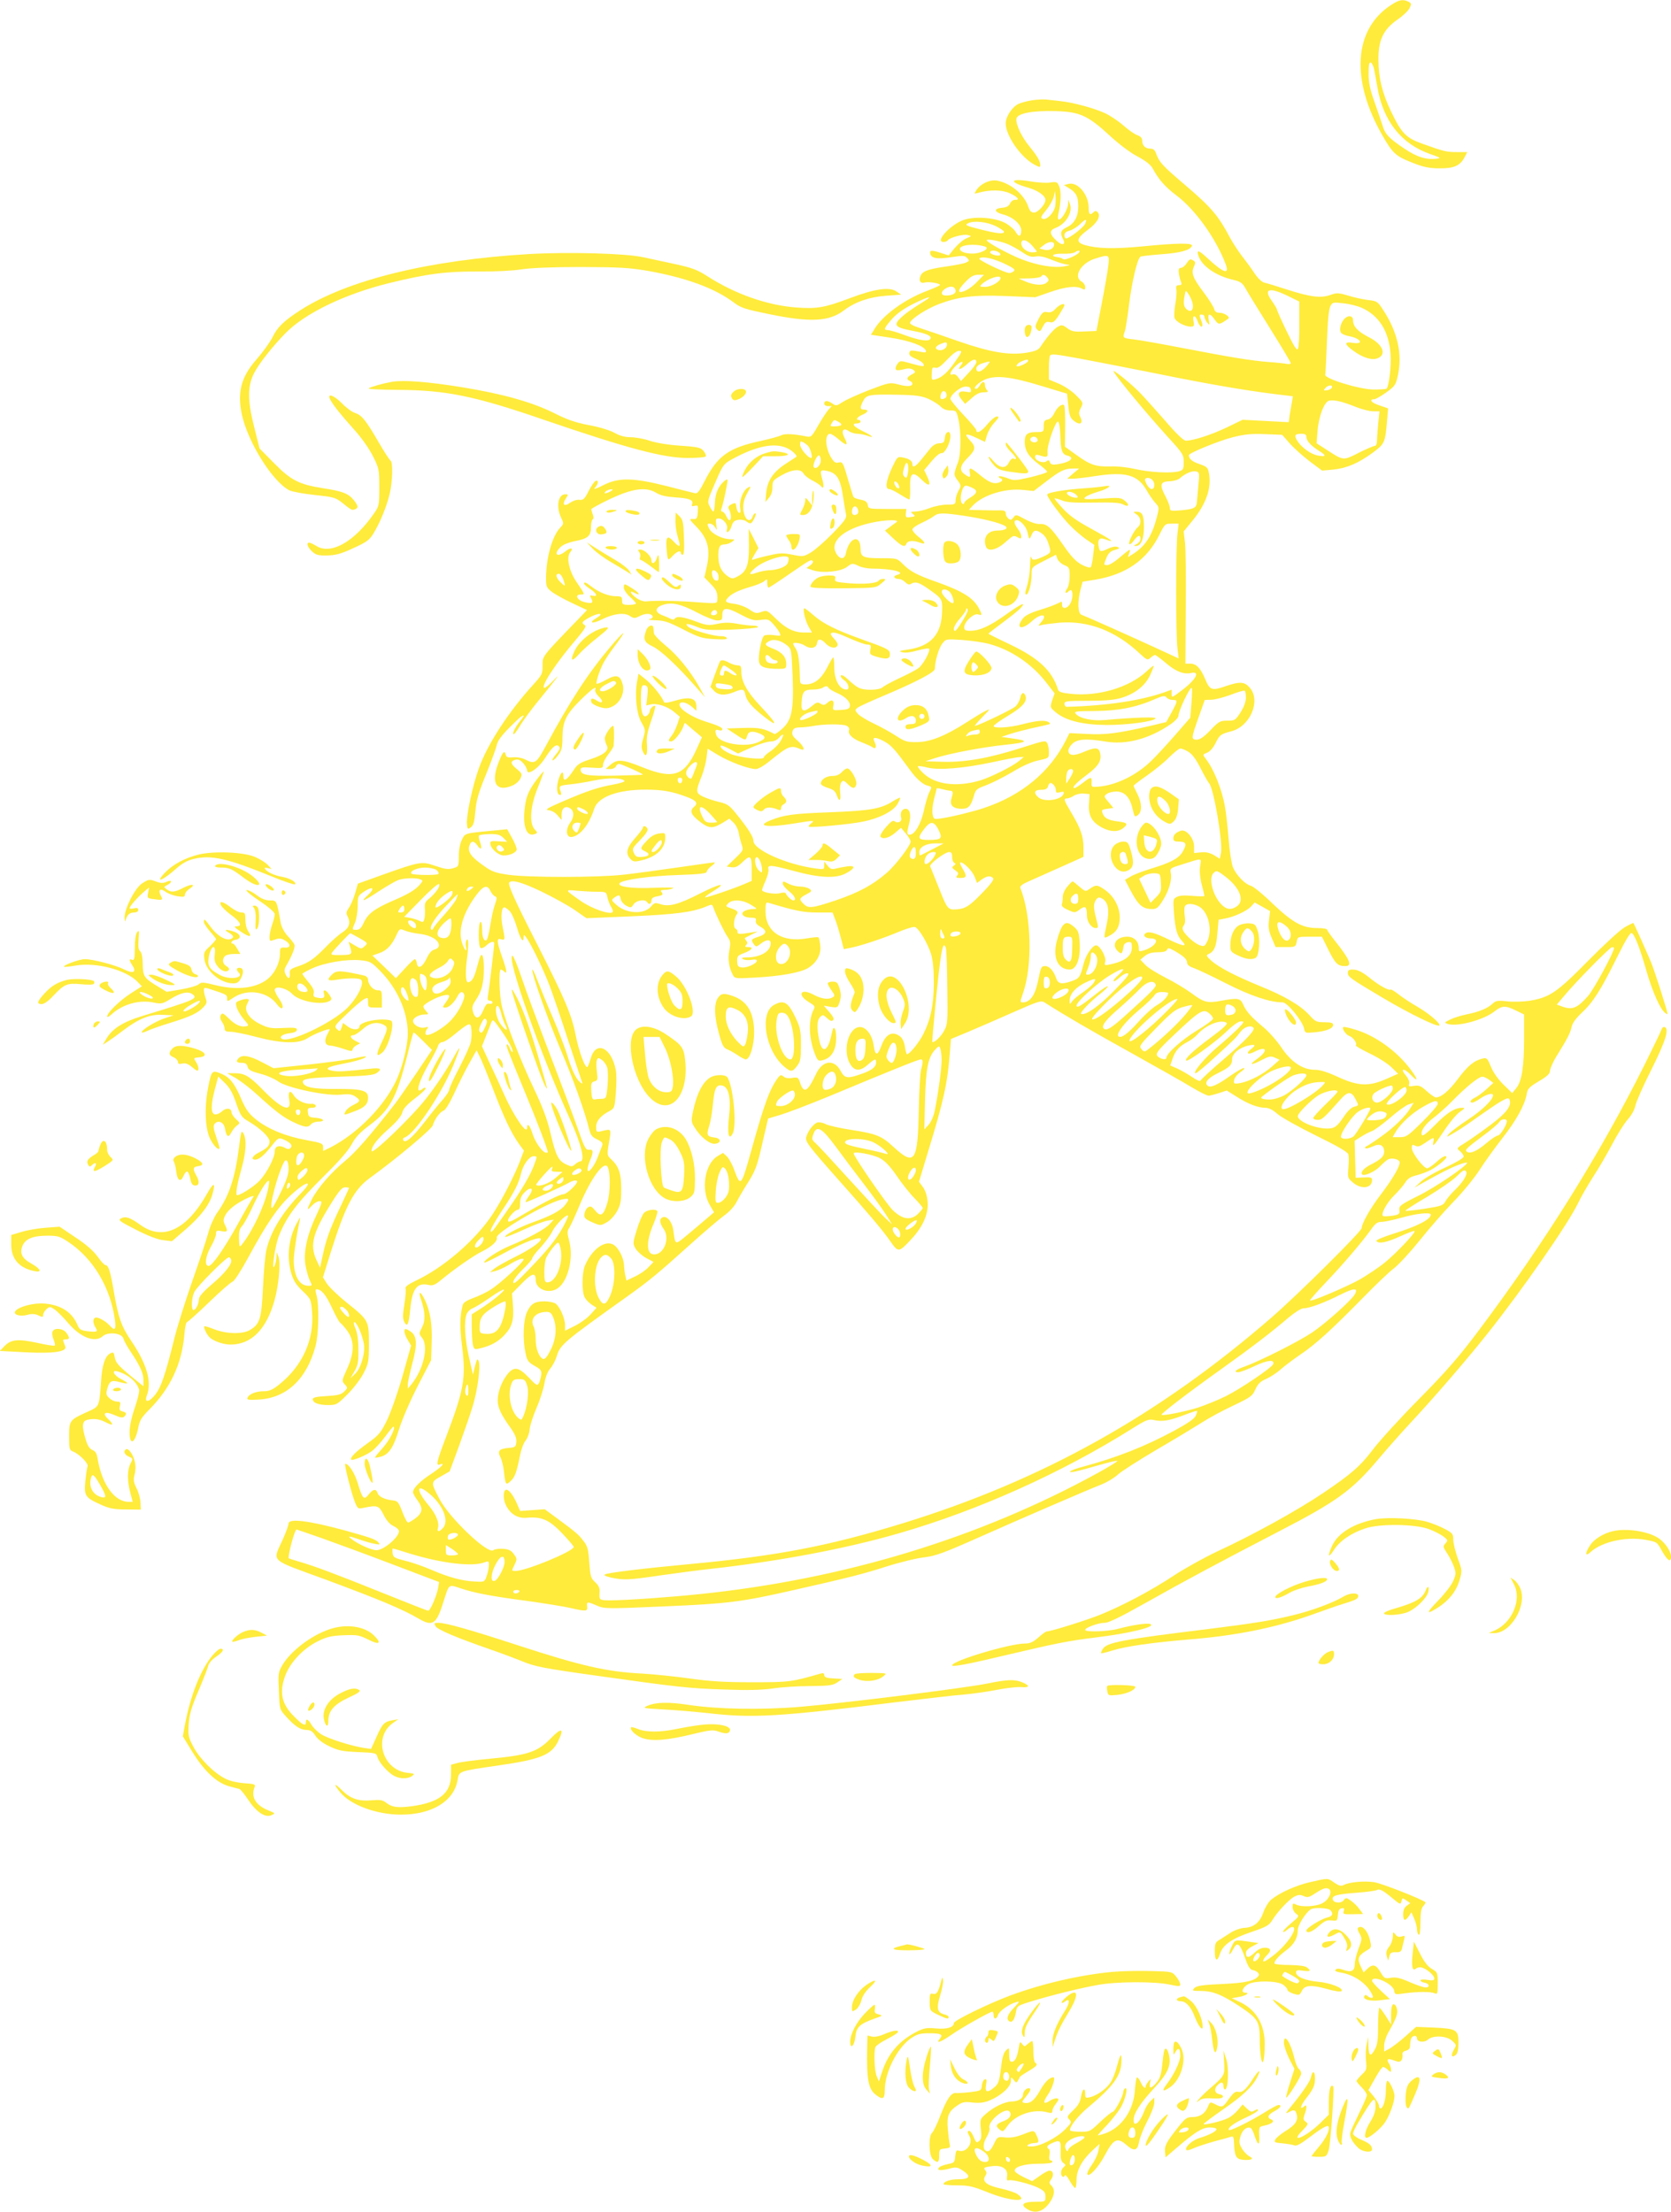 <?xml version="1.0" standalone="no"?>
<!DOCTYPE svg PUBLIC "-//W3C//DTD SVG 20010904//EN"
 "http://www.w3.org/TR/2001/REC-SVG-20010904/DTD/svg10.dtd">
<svg version="1.0" xmlns="http://www.w3.org/2000/svg"
 width="967pt" height="1280pt" viewBox="0 0 967 1280"
 preserveAspectRatio="xMidYMid meet">
<g transform="translate(0,1280) scale(0.1,-0.1)"
fill="#ffeb3b" stroke="none">
<path d="M8047 12769 c-213 -141 -231 -431 -48 -751 60 -105 78 -122 173 -159
66 -26 98 -33 158 -33 84 -1 120 15 146 65 l15 29 -58 0 c-63 0 -75 3 -201 48
-96 34 -121 60 -182 187 -51 106 -72 192 -73 295 -2 116 28 179 108 235 31 21
63 51 71 66 13 26 13 29 -5 39 -32 16 -55 12 -104 -21z m-95 -370 c4 -19 12
-65 19 -104 33 -195 139 -329 307 -387 58 -20 63 -23 38 -26 -62 -8 -116 9
-189 58 -87 58 -112 84 -125 130 -6 19 -27 80 -46 135 -28 77 -36 116 -36 168
0 51 3 68 13 65 6 -3 15 -20 19 -39z"/>
<path d="M5974 12220 c-28 -4 -64 -14 -80 -21 -37 -18 -74 -74 -74 -113 0 -72
90 -200 169 -240 28 -15 31 -15 31 -1 0 23 -18 53 -62 107 -45 54 -81 129 -76
161 4 31 93 48 228 44 138 -4 185 -25 310 -140 55 -51 120 -100 162 -122 46
-24 76 -48 87 -67 36 -67 73 -109 138 -158 108 -81 225 -243 283 -391 29 -71
-5 -63 -98 23 -54 51 -69 56 -57 19 19 -60 101 -117 201 -140 45 -11 54 -18
74 -54 13 -23 77 -127 142 -231 65 -104 118 -193 118 -198 0 -4 -10 -6 -22 -4
-13 3 -59 8 -103 11 -104 8 -220 27 -495 80 -124 24 -253 47 -288 51 -65 7
-67 9 -53 46 5 13 16 84 25 158 17 134 48 264 66 275 5 3 60 9 123 14 112 8
166 24 175 49 5 17 -88 16 -290 -4 -162 -15 -257 -13 -330 8 -54 16 -49 39 17
88 56 41 78 81 56 103 -8 8 -14 8 -23 -1 -20 -20 -28 -13 -28 26 0 76 -63 151
-116 138 l-27 -7 31 -19 c40 -25 52 -48 52 -105 0 -58 -23 -100 -67 -120 -35
-17 -40 -33 -22 -67 19 -36 -5 -42 -39 -9 -39 36 -41 58 -4 72 61 23 102 92
83 140 l-10 24 0 -25 c-1 -30 -36 -90 -52 -90 -7 0 -9 10 -5 28 16 69 18 133
6 162 -11 28 -15 29 -51 24 -21 -4 -75 -1 -119 7 -118 19 -124 -4 -10 -37 57
-16 100 -47 100 -71 0 -25 -43 -73 -66 -73 -16 0 -25 9 -33 33 -24 72 -102
137 -181 152 -42 7 -95 -18 -119 -54 -15 -24 -15 -24 9 -17 67 19 136 19 183
-2 47 -21 62 -41 30 -38 -10 0 -22 -9 -28 -21 -6 -15 -20 -23 -44 -25 -52 -4
-50 -25 4 -39 56 -14 105 -57 105 -92 0 -36 -14 -41 -31 -11 -7 14 -33 37 -57
51 -54 32 -167 43 -237 23 -76 -21 -180 -130 -125 -130 11 0 21 4 24 9 10 16
90 38 116 31 24 -6 24 -6 -7 -19 -18 -7 -48 -33 -68 -56 l-35 -43 -50 16 c-53
17 -64 14 -55 -11 10 -23 42 -27 122 -15 64 10 76 10 89 -4 15 -15 15 -17 -3
-26 -10 -6 -57 -15 -103 -22 -110 -15 -148 -27 -161 -52 -15 -28 -4 -51 21
-43 21 7 90 -4 90 -14 0 -3 -33 -18 -73 -33 -133 -50 -262 -144 -309 -226
l-18 -29 113 -17 c111 -17 196 -48 205 -75 3 -10 -3 -12 -24 -8 -63 12 -68 12
-72 -5 -2 -13 8 -22 37 -34 21 -8 42 -22 45 -31 7 -17 -1 -16 -87 8 -46 13
-50 12 -63 -6 -8 -10 -13 -24 -11 -30 4 -10 12 -10 60 1 16 4 33 1 43 -7 14
-11 13 -14 -10 -26 -29 -15 -33 -28 -11 -37 8 -3 15 -10 15 -15 0 -17 -28 -20
-79 -6 -51 13 -53 13 -169 -31 -64 -25 -134 -56 -155 -70 -35 -23 -39 -24 -60
-9 -27 19 -47 19 -47 0 0 -9 9 -15 22 -15 l21 0 -20 -22 c-11 -13 -38 -54 -59
-91 -37 -65 -40 -68 -69 -62 -69 14 -123 17 -142 7 -11 -6 -65 -21 -119 -33
-188 -40 -253 -87 -328 -236 -27 -54 -40 -70 -53 -67 -10 2 -83 20 -163 41
-198 50 -281 51 -370 5 -43 -22 -58 -26 -47 -14 20 22 22 45 5 40 -7 -2 -26
-28 -41 -58 -24 -48 -32 -55 -54 -52 -15 2 -38 -6 -54 -17 -34 -25 -48 -11
-25 24 16 24 15 25 -3 25 -41 0 -54 -72 -24 -135 16 -34 16 -36 -5 -58 -47
-50 -82 -175 -82 -294 0 -47 3 -54 33 -77 18 -14 72 -44 119 -66 l85 -40 -51
-53 c-216 -224 -206 -212 -206 -268 0 -48 -4 -55 -51 -107 -144 -158 -267
-345 -318 -488 -36 -99 -73 -273 -69 -321 3 -32 4 -33 23 -20 15 12 21 32 26
93 5 63 18 107 62 214 30 74 58 151 62 170 5 24 28 55 75 102 60 60 80 76 80
64 0 -2 -13 -20 -30 -41 -16 -21 -30 -47 -30 -58 0 -14 12 0 36 38 19 33 70
102 112 153 108 132 132 165 85 115 -23 -24 -46 -43 -52 -43 -28 0 68 147 183
280 49 58 61 77 50 83 -22 13 -17 20 30 46 52 27 86 24 39 -4 -50 -30 -27 -37
28 -10 67 34 131 43 164 21 23 -15 28 -15 56 -1 33 18 70 17 76 -2 2 -6 -6
-13 -19 -16 -13 -2 3 -5 36 -6 49 -1 74 -9 160 -53 90 -46 109 -52 180 -56 58
-3 77 -2 72 7 -4 6 -19 11 -34 10 -41 -1 -171 36 -190 55 -22 21 -4 21 56 -3
42 -17 66 -18 195 -14 81 3 150 10 153 14 3 5 -10 9 -29 9 -18 0 -60 5 -92 11
-44 8 -74 8 -115 -1 -50 -10 -61 -9 -123 14 -71 27 -112 33 -122 16 -4 -6 -13
-6 -23 -1 -9 5 -32 15 -49 21 -45 17 -44 45 3 60 52 17 103 6 200 -45 47 -25
98 -45 114 -45 27 0 30 3 30 30 0 47 24 48 105 5 63 -33 77 -37 117 -32 40 6
48 3 70 -21 14 -15 31 -37 38 -50 11 -23 11 -23 -32 -17 -24 3 -49 2 -56 -3
-16 -11 -37 -121 -29 -154 7 -28 37 -38 113 -38 41 0 44 2 44 28 0 40 -24 68
-75 88 -50 19 -55 28 -24 44 26 15 67 5 102 -23 27 -22 27 -23 34 -182 7 -194
-5 -254 -63 -304 -20 -18 -39 -30 -42 -28 -61 32 -88 38 -180 35 l-97 -3 49
-32 c58 -39 62 -39 69 -13 7 29 29 33 72 16 42 -18 39 -31 -11 -52 -75 -31
-219 -6 -238 41 -11 28 -7 37 14 30 13 -4 20 -2 20 7 0 8 -34 24 -88 40 -92
28 -173 82 -158 107 10 15 44 5 74 -22 l22 -20 0 24 c0 51 -37 61 -130 33 -36
-11 -56 -12 -58 -6 -10 30 -65 98 -103 129 l-44 35 -8 -44 c-15 -80 -3 -191
25 -238 24 -42 24 -45 10 -93 -11 -37 -11 -55 -3 -73 18 -41 29 -26 25 34 -4
45 1 74 24 140 16 45 26 84 24 87 -8 7 -32 -16 -32 -30 0 -7 -6 -18 -14 -24
-24 -20 -37 12 -37 89 0 79 4 92 28 83 12 -5 14 -16 9 -61 l-6 -54 25 6 c35 9
98 -11 137 -44 l32 -27 -14 -43 c-8 -23 -22 -53 -32 -65 -22 -28 -23 -35 -4
-35 17 0 60 54 71 88 7 23 7 23 28 3 12 -11 35 -30 51 -43 l28 -24 -31 -69
c-70 -155 -135 -176 -312 -105 -116 47 -147 49 -186 15 l-28 -24 26 -1 c15 0
29 7 33 15 3 8 11 15 18 15 13 0 138 -56 138 -62 0 -2 -72 -4 -160 -6 -163 -3
-200 3 -200 35 0 13 11 15 65 11 61 -4 65 -3 65 18 0 12 14 38 30 59 17 21 30
43 31 49 4 51 3 116 -3 116 -13 0 -48 -53 -48 -72 0 -11 5 -29 11 -40 16 -30
-14 -55 -97 -82 -56 -18 -73 -29 -91 -57 -42 -64 -63 -77 -63 -39 0 35 -15 22
-29 -24 -13 -45 -8 -86 11 -86 6 0 7 8 3 18 -13 34 -9 37 50 43 33 3 97 13
143 23 80 17 165 16 176 -3 3 -4 -27 -14 -67 -21 -88 -16 -151 -37 -292 -98
-90 -39 -104 -48 -80 -50 18 -2 39 -14 52 -30 l23 -27 0 33 c0 36 22 52 49 35
24 -15 25 -50 1 -83 -29 -40 -24 -86 8 -83 49 6 101 71 131 164 22 68 136 110
296 110 98 0 154 -10 239 -42 57 -21 68 -37 41 -59 -24 -20 -17 -43 27 -78 58
-46 78 -49 133 -17 l46 28 24 -23 c13 -12 26 -38 30 -58 3 -21 11 -51 17 -69
11 -31 10 -34 -38 -80 l-49 -47 29 -4 c21 -3 36 4 60 27 48 47 56 41 56 -37
l0 -69 -37 -16 c-69 -30 -233 -85 -233 -79 0 4 20 19 45 34 90 55 42 47 -72
-11 -127 -65 -183 -80 -233 -62 -28 9 -34 8 -53 -15 -41 -47 -145 -41 -202 12
-28 25 -28 27 -10 40 26 19 33 18 37 -8 2 -12 16 -29 31 -38 27 -14 30 -14 44
8 16 23 66 31 78 12 10 -17 25 -11 25 9 0 14 10 21 36 25 29 6 33 10 24 22
-10 12 -8 14 16 15 16 0 38 4 49 9 12 5 -34 6 -110 3 -130 -6 -219 7 -198 28
19 19 177 41 336 46 125 4 167 9 167 19 0 7 12 22 27 33 16 11 23 21 17 21 -7
0 -101 -13 -210 -29 -110 -16 -251 -35 -314 -42 -149 -17 -548 -17 -665 -1
-77 11 -98 18 -145 52 -72 50 -93 79 -85 113 9 33 27 35 48 5 20 -31 29 -19
15 20 -7 17 -9 34 -5 38 3 4 31 7 62 8 45 0 59 -4 78 -22 l22 -23 -50 3 c-45
3 -50 1 -47 -17 4 -28 48 -65 77 -65 37 0 75 18 75 36 0 9 -12 39 -27 66 l-28
50 -60 -6 c-190 -18 -182 -15 -202 -55 -11 -22 -18 -59 -18 -96 0 -59 0 -59
-34 -69 -27 -8 -47 -5 -102 14 -80 27 -87 26 -306 -52 l-142 -51 -16 -56 c-9
-31 -25 -68 -36 -84 -15 -21 -17 -32 -9 -46 21 -40 12 -69 -27 -95 -21 -13
-63 -50 -93 -81 -71 -73 -102 -95 -164 -116 -45 -15 -51 -20 -49 -43 2 -32
-10 -34 -25 -2 -8 17 -7 29 4 47 34 60 54 108 48 123 -3 8 -21 31 -39 50 -19
20 -35 51 -40 73 -24 135 -23 133 -63 133 -25 0 -50 10 -76 30 -22 17 -48 30
-58 30 -11 0 20 -27 71 -61 57 -38 91 -68 91 -79 0 -10 -7 -37 -15 -60 -8 -23
-15 -55 -15 -70 0 -27 1 -28 30 -17 25 9 36 9 58 -4 36 -20 36 -45 0 -42 -26
2 -28 -1 -28 -38 0 -45 -26 -103 -62 -136 -63 -59 -181 -76 -308 -44 -76 19
-85 19 -101 5 -9 -8 -55 -21 -101 -29 l-83 -14 -53 32 c-78 47 -85 57 -86 129
-1 41 -6 67 -15 74 -10 8 -12 27 -9 69 4 50 3 56 -9 40 -8 -12 -13 -46 -13
-92 0 -60 -3 -71 -15 -67 -19 8 -19 -1 1 -32 26 -39 5 -50 -46 -24 -52 26
-181 60 -229 60 -33 0 -129 -36 -120 -44 2 -2 32 1 67 7 120 21 295 -26 360
-96 l23 -24 -64 -41 c-65 -42 -137 -112 -137 -134 0 -6 12 0 27 14 62 57 161
85 242 67 45 -9 51 -8 97 20 61 38 103 47 128 28 34 -25 14 -33 -291 -126
-112 -34 -174 -74 -207 -131 l-21 -35 30 19 c17 11 56 39 87 63 91 69 155 95
230 91 l63 -3 -55 -18 c-54 -19 -129 -65 -130 -80 0 -4 12 -1 28 6 15 8 74 29
132 47 121 37 166 58 198 93 19 20 21 28 12 51 -5 15 -10 36 -10 46 0 16 4 17
32 8 99 -32 103 -34 102 -55 0 -20 1 -20 38 5 81 53 195 35 250 -38 34 -46 48
-20 15 28 -15 21 -27 45 -27 54 0 27 69 11 101 -23 41 -44 174 -68 218 -40 12
8 12 13 -3 35 -19 30 -40 35 -31 7 7 -24 -3 -31 -37 -24 -23 4 -27 9 -22 27 3
15 -6 34 -31 63 -19 23 -35 44 -35 48 0 3 25 17 55 31 74 34 199 55 278 48 59
-6 65 -9 118 -63 99 -101 159 -237 159 -362 0 -67 -30 -191 -65 -267 -69 -151
-226 -311 -382 -391 l-43 -21 0 22 c0 21 -8 25 -97 41 -120 22 -222 64 -291
119 -44 36 -59 57 -87 122 -38 88 -65 122 -112 142 -56 24 -59 21 -78 -76 -24
-123 -18 -249 15 -307 21 -39 50 -64 50 -44 0 4 -9 34 -20 66 -15 45 -17 61
-8 72 19 24 52 11 59 -23 10 -53 20 -60 37 -28 8 16 24 35 34 42 18 13 18 15
-7 37 -14 13 -25 31 -25 38 0 26 -32 29 -56 6 -12 -11 -30 -19 -41 -17 -24 5
-23 59 2 151 l18 68 39 -38 c28 -27 45 -58 65 -117 25 -72 32 -82 72 -105 69
-41 121 -91 121 -116 0 -25 -14 -39 -62 -64 -37 -18 -48 -41 -21 -41 23 1 50
23 97 82 35 44 39 46 64 36 43 -18 58 -36 44 -50 -9 -9 -17 -9 -36 2 -32 16
-56 7 -56 -22 0 -36 -44 -122 -86 -168 -36 -39 -133 -99 -135 -83 -3 23 5 67
27 145 28 97 33 174 13 209 -12 22 -14 14 -26 -81 -23 -178 -57 -281 -128
-380 -17 -25 -40 -76 -50 -115 -10 -38 -52 -164 -93 -280 -40 -115 -87 -264
-103 -330 -52 -210 -78 -287 -114 -329 -35 -42 -61 -43 -45 0 30 78 0 182 -91
316 -56 83 -74 133 -99 278 -20 121 -32 160 -50 160 -6 0 -26 22 -45 49 -24
33 -67 71 -128 111 l-92 62 -80 -6 c-44 -3 -107 -14 -140 -24 l-60 -18 0 -57
c1 -82 46 -134 134 -152 47 -10 37 13 -18 44 -54 30 -68 59 -51 102 17 41 61
59 145 59 60 0 72 -4 120 -36 144 -95 244 -263 270 -451 8 -58 0 -66 -31 -32
-24 27 -72 52 -84 44 -14 -8 -12 -31 2 -55 17 -26 11 -29 -44 -23 -40 5 -48
10 -59 35 -30 74 -95 117 -189 125 -61 6 -148 -16 -170 -42 -18 -21 24 -35 69
-23 23 7 42 6 58 -1 31 -14 33 -14 33 2 0 8 9 22 19 32 19 16 21 16 49 -3 16
-12 51 -47 77 -78 72 -84 155 -115 199 -76 31 28 112 19 120 -13 3 -12 22 -47
42 -76 54 -81 74 -124 74 -164 l0 -36 -41 33 c-99 80 -119 100 -125 134 -5 30
-8 32 -26 23 -30 -16 -47 -67 -53 -160 -11 -154 -8 -146 -83 -180 -99 -45
-102 -49 -102 -141 0 -72 2 -79 23 -87 35 -13 90 -69 84 -85 -3 -8 -9 -46 -13
-85 -8 -86 -2 -96 89 -137 51 -23 77 -28 147 -28 l85 -1 -2 42 c-1 22 -11 60
-23 82 -17 35 -19 48 -11 79 6 22 7 52 1 75 -9 41 -37 80 -51 71 -17 -10 -9
-31 16 -42 25 -11 25 -13 10 -41 -19 -37 -19 -100 -1 -168 l14 -53 -24 0 c-81
0 -154 101 -179 249 -5 32 -13 44 -30 51 -17 7 -28 24 -39 61 -23 75 -21 105
7 113 39 10 71 6 110 -14 43 -23 48 -14 12 20 -37 34 -16 46 38 22 33 -15 48
-17 56 -9 16 16 14 24 -10 30 -17 5 -20 11 -15 31 5 22 3 26 -17 26 -13 0 -33
9 -44 20 -18 16 -20 25 -13 52 14 48 24 54 72 41 56 -15 59 -9 9 17 -44 22
-59 57 -18 44 60 -18 108 -59 122 -104 3 -10 -8 -57 -25 -106 -19 -55 -30
-107 -30 -141 0 -82 32 -65 50 25 8 43 19 61 64 106 122 123 188 263 203 433
3 40 10 73 15 73 4 0 62 51 127 114 65 63 127 117 137 120 11 4 49 63 93 144
105 194 172 292 249 361 86 79 130 85 56 9 -112 -115 -178 -225 -203 -333 -6
-27 -15 -124 -19 -215 -9 -183 -18 -212 -76 -246 -42 -25 -135 -23 -205 4 -30
12 -56 20 -58 18 -7 -7 15 -52 33 -67 25 -21 79 -39 118 -39 121 0 208 88 255
257 25 90 36 219 22 253 l-10 25 -1 -30 c-1 -16 -6 -39 -11 -50 -20 -43 2 114
24 171 46 117 106 195 272 359 79 78 132 139 151 175 22 41 48 68 105 111 116
87 154 158 215 398 18 74 35 135 37 137 2 2 26 -20 55 -49 l52 -52 -90 -134
c-50 -73 -104 -152 -122 -175 -143 -184 -229 -282 -288 -331 -83 -68 -162
-159 -196 -226 -30 -61 -30 -69 1 -35 13 14 33 26 44 26 18 0 16 -7 -20 -86
-54 -114 -75 -217 -60 -291 6 -31 17 -69 25 -84 14 -28 13 -29 -8 -29 -54 0
-86 57 -86 150 1 40 15 138 34 225 6 27 5 26 -15 -10 -49 -88 -61 -200 -33
-294 12 -40 28 -66 65 -101 48 -46 49 -48 55 -121 13 -161 -56 -313 -190 -420
-39 -31 -57 -39 -90 -39 -45 0 -87 -17 -94 -39 -4 -11 9 -13 69 -9 160 11 274
119 325 309 19 71 22 243 5 297 -6 21 -6 32 0 32 29 0 54 -30 89 -105 21 -45
43 -86 50 -90 6 -4 25 -25 41 -47 41 -58 40 -127 -3 -220 -30 -66 -31 -69 -13
-88 18 -20 18 -21 -3 -42 -17 -17 -36 -22 -101 -26 -59 -3 -81 -8 -81 -18 0
-21 34 -34 89 -34 48 0 52 2 113 63 35 35 76 89 93 123 28 55 30 67 30 169 0
133 -1 136 -130 239 -51 41 -102 91 -114 110 l-22 35 46 148 c84 266 133 359
223 425 160 116 361 285 367 307 9 34 42 79 63 85 10 3 36 46 60 98 23 51 62
129 86 172 l44 79 17 -34 c10 -18 44 -102 76 -185 64 -168 106 -257 151 -321
l30 -41 -21 -56 c-30 -81 -106 -230 -159 -310 -98 -150 -284 -311 -447 -387
-45 -22 -62 -35 -58 -45 3 -8 0 -49 -7 -92 -10 -63 -10 -82 0 -102 17 -32 26
-13 34 74 12 120 39 156 106 141 25 -6 38 0 78 33 70 58 184 138 234 162 57
29 89 60 83 79 -8 28 284 199 374 220 47 10 50 5 20 -33 -24 -31 -84 -63 -189
-100 -79 -29 -165 -74 -156 -83 2 -3 51 16 107 42 56 26 118 49 138 52 l36 6
-24 -26 c-26 -29 -120 -80 -231 -126 -68 -28 -157 -87 -147 -97 2 -3 58 25
123 60 110 60 204 95 204 76 0 -17 -64 -61 -153 -105 -51 -25 -103 -55 -117
-66 l-25 -21 30 7 c17 4 50 19 76 34 53 33 89 46 89 33 0 -15 -137 -141 -189
-173 -25 -17 -72 -39 -103 -50 -40 -15 -58 -27 -61 -43 -16 -66 -17 -124 -3
-236 23 -183 11 -252 -90 -518 -58 -152 -63 -175 -39 -166 37 14 10 -15 -49
-54 -65 -42 -106 -84 -106 -106 0 -7 11 -27 25 -46 34 -46 32 -72 -9 -104 -19
-14 -39 -26 -44 -26 -6 0 -21 28 -34 63 -21 55 -27 62 -53 65 -46 4 -84 22
-90 43 -9 26 -25 24 -51 -8 -28 -35 -36 -27 -63 63 -18 60 -52 114 -73 114 -8
0 37 -176 57 -224 15 -36 18 -38 48 -31 82 17 90 14 117 -40 17 -34 36 -55 57
-65 18 -8 33 -22 32 -30 0 -35 -89 -110 -130 -110 -29 0 -105 34 -144 64 -26
20 -19 20 46 -2 30 -11 69 -22 88 -25 28 -6 32 -5 22 7 -16 19 -43 28 -197 71
-207 56 -324 71 -324 39 0 -9 -15 -51 -34 -93 -59 -132 -84 -109 249 -231 310
-115 444 -171 538 -226 83 -48 103 -34 147 109 29 92 27 90 94 67 81 -27 171
-45 391 -74 105 -15 217 -33 250 -41 85 -20 96 -19 93 8 -4 30 0 31 53 8 46
-20 49 -21 392 -6 376 16 449 26 753 95 322 73 390 90 535 136 79 25 178 49
219 53 64 8 109 24 305 111 245 109 622 272 718 310 33 13 75 38 94 56 20 19
122 84 227 146 105 61 222 132 260 156 38 25 119 69 181 98 103 49 113 56 130
95 15 32 29 46 62 60 23 10 62 35 85 56 24 21 75 59 113 85 88 59 182 145 355
321 74 76 158 157 188 179 29 23 96 96 149 162 53 67 140 166 193 221 54 55
122 138 152 185 30 47 90 130 133 185 81 104 129 191 140 254 5 31 14 41 71
75 48 28 64 44 64 60 0 12 16 49 36 82 64 102 82 138 89 172 4 21 24 49 57 80
66 61 111 131 204 319 59 118 80 151 89 143 18 -15 48 -95 85 -225 33 -112 76
-211 104 -234 9 -8 16 -11 16 -8 0 16 -74 248 -96 301 -24 57 -95 216 -101
225 -1 2 -24 -9 -50 -24 -27 -15 -120 -101 -213 -195 -181 -184 -223 -212
-340 -231 -35 -5 -93 -7 -128 -3 -56 6 -66 4 -85 -14 -29 -27 -77 -47 -152
-62 -33 -7 -75 -20 -94 -30 -34 -17 -34 -18 -12 -25 55 -17 202 22 266 70 50
39 66 39 138 3 l37 -18 0 -137 c0 -165 -13 -249 -45 -289 l-24 -29 -50 49
c-31 30 -60 71 -73 104 -20 48 -24 53 -48 47 -50 -12 -86 -42 -143 -118 -52
-70 -97 -107 -128 -107 -6 0 -30 16 -52 36 -34 31 -44 35 -74 31 -30 -5 -33
-4 -28 12 3 12 -4 30 -21 50 -34 41 -8 42 31 1 42 -44 43 -28 1 28 -76 105
-205 199 -319 233 -37 12 -70 19 -73 16 -10 -9 15 -45 36 -52 21 -7 46 -43 36
-53 -4 -3 33 -25 81 -48 49 -23 105 -59 126 -80 l38 -37 -68 -30 c-101 -45
-163 -42 -279 11 -63 29 -104 42 -135 42 -70 0 -137 45 -193 128 -25 38 -72
91 -103 117 -73 61 -101 92 -119 133 -16 37 -30 39 -129 21 -78 -15 -99 -9
-171 45 -33 24 -99 64 -149 89 -49 25 -103 58 -118 75 l-28 29 27 22 c19 15
41 21 74 21 33 0 50 5 54 15 4 12 11 11 43 -7 54 -31 73 -49 73 -69 0 -11 13
-22 38 -30 20 -7 105 -47 187 -89 142 -72 254 -110 328 -110 27 0 115 -108
124 -152 5 -26 7 -26 62 -21 66 6 106 22 106 43 0 11 -12 15 -50 15 -46 0 -53
3 -89 43 -51 55 -142 109 -286 167 -141 58 -234 106 -280 146 -25 22 -31 32
-21 36 37 15 50 43 56 121 l7 80 37 7 c54 10 126 43 151 70 l21 23 45 -25 44
-25 -6 -52 c-5 -41 -2 -63 16 -104 l22 -52 58 0 c56 0 58 1 64 30 5 30 6 30
76 30 l70 0 39 -79 c40 -79 53 -91 97 -91 41 0 26 37 -55 139 -28 35 -51 67
-51 72 0 5 -26 9 -57 9 -87 0 -143 32 -260 143 -54 53 -111 99 -125 102 -33 9
-83 60 -103 107 -8 21 -20 95 -25 165 -6 71 -15 154 -21 185 -17 99 -65 219
-111 277 -19 25 -19 25 8 36 16 6 35 28 48 54 23 48 30 54 93 70 108 29 170
175 107 250 -31 37 -57 39 -140 11 -80 -28 -92 -24 -118 37 -28 67 -52 93 -88
93 l-28 0 2 323 c2 177 0 349 -5 382 l-7 60 45 55 c84 100 118 195 101 283 -6
32 -12 37 -55 52 -42 14 -61 30 -61 51 0 13 175 84 254 104 71 18 110 21 188
18 l98 -4 45 -51 c25 -28 77 -74 115 -103 l71 -53 66 6 c77 8 145 37 229 99
67 50 70 56 81 184 l6 71 -52 18 c-46 15 -61 35 -27 35 7 0 38 18 68 39 52 38
56 44 68 101 26 121 -2 247 -82 371 -35 55 -38 57 -91 63 -30 4 -82 15 -116
26 -55 16 -64 17 -103 3 -56 -19 -113 -12 -248 31 -58 19 -117 37 -131 40 -16
3 -38 24 -58 53 -17 27 -50 71 -71 98 -22 28 -54 77 -72 110 -66 125 -107 174
-251 297 -141 120 -158 138 -177 191 -7 19 -16 27 -33 27 -29 0 -47 18 -47 46
0 15 -9 25 -28 32 -16 5 -53 31 -82 57 -30 26 -78 58 -107 71 -64 29 -186 62
-257 69 -28 3 -64 7 -81 9 -16 2 -53 0 -81 -4z m132 -615 c-8 -39 -49 -80 -72
-71 -14 5 -11 13 20 50 20 25 40 60 44 78 l7 33 3 -29 c2 -16 1 -43 -2 -61z
m175 -97 c-7 -22 -93 -88 -112 -88 -5 0 -9 9 -9 19 0 13 9 21 28 26 15 3 41
19 58 34 36 35 46 38 35 9z m-517 -17 c25 -13 46 -27 46 -32 0 -15 -39 -11
-138 14 -83 21 -90 25 -70 35 33 17 108 9 162 -17z m69 -104 c21 -9 59 -30 84
-47 36 -24 51 -29 77 -24 23 4 51 -2 94 -20 34 -14 74 -26 89 -27 20 -1 16 -4
-17 -10 -59 -11 -153 4 -249 41 -76 30 -201 98 -201 110 0 10 81 -5 123 -23z
m140 -8 c15 -17 27 -33 27 -35 0 -2 -12 -4 -27 -4 -31 0 -63 26 -63 52 0 28
32 22 63 -13z m127 7 c0 -24 -28 -39 -57 -31 l-28 7 24 19 c27 22 61 25 61 5z
m-402 -12 c24 -7 11 -23 -28 -35 -48 -15 -115 -2 -115 21 0 23 85 32 143 14z
m82 -34 c8 -5 11 -12 8 -16 -10 -9 -58 4 -58 16 0 13 30 13 50 0z m465 0 c-10
-17 -83 -48 -92 -40 -4 5 -19 10 -33 12 -48 6 -25 22 30 20 30 -1 62 2 70 8
19 13 33 13 25 0z m169 -77 c-4 -32 -21 -130 -38 -218 l-31 -160 -70 -3 c-58
-3 -73 0 -99 19 -27 20 -32 21 -55 8 -23 -13 -61 -57 -101 -117 -11 -17 -31
-25 -80 -33 -100 -16 -208 2 -395 67 -88 31 -188 65 -222 76 -38 12 -60 24
-57 31 10 25 96 80 166 107 114 43 199 54 391 47 l168 -7 86 30 c89 31 150 38
184 20 16 -9 19 -7 19 9 0 11 -9 25 -20 31 -52 28 -5 109 79 134 80 25 82 24
75 -41z m-607 14 c55 -26 70 -36 61 -45 -7 -7 -19 -12 -27 -12 -24 0 -182 76
-174 84 15 15 73 3 140 -27z m-148 -103 c-18 -20 -46 -42 -61 -50 -60 -31 -64
-8 -9 47 29 30 47 39 72 39 l33 0 -35 -36z m402 20 c11 -14 10 -18 -6 -31 -23
-17 -73 -13 -125 10 l-35 15 62 1 c34 1 65 6 68 11 9 14 21 12 36 -6z m-271
-3 c0 -20 -54 -51 -88 -51 -32 0 -34 2 -22 14 35 34 110 59 110 37z m-260 -76
c0 -15 -22 -25 -56 -25 -33 0 -31 26 4 44 28 15 52 6 52 -19z m1922 -27 l67
-33 0 -130 c1 -71 -3 -136 -8 -144 -7 -11 -24 17 -65 102 -31 64 -56 120 -56
125 0 5 -14 28 -30 51 -51 70 -15 81 92 29z m-2102 -30 c-72 -44 -114 -74
-142 -102 -39 -39 -25 -52 77 -71 79 -15 110 -30 99 -46 -10 -17 -63 -9 -146
21 -45 17 -90 30 -100 30 -27 0 -22 12 23 63 27 31 67 60 121 87 86 43 126 54
68 18z m2530 -39 c101 -45 158 -137 167 -268 5 -70 -9 -186 -23 -200 -3 -3
-38 -5 -77 -5 -85 2 -285 64 -278 86 2 7 6 94 10 193 4 119 11 188 20 204 12
22 17 23 74 16 34 -3 82 -15 107 -26z m-2400 -213 c0 -21 -27 -38 -50 -31 -23
7 -18 22 14 35 30 12 36 12 36 -4z m48 -98 c-44 -63 -76 -92 -115 -103 -21 -6
-23 -3 -21 33 1 34 4 39 21 34 15 -4 32 9 67 46 30 32 56 52 70 52 20 0 18 -5
-22 -62z m721 17 c75 -14 271 -52 436 -85 304 -62 519 -99 698 -121 l99 -12
-6 -36 c-4 -20 -9 -54 -13 -75 l-5 -39 -133 7 -134 7 -93 -45 c-89 -42 -193
-76 -236 -76 -12 0 -55 40 -117 113 -54 61 -119 134 -144 160 -50 53 -170 150
-156 126 28 -47 188 -239 312 -376 89 -97 93 -104 93 -147 0 -41 -3 -46 -27
-53 -45 -13 -172 -6 -253 13 -44 10 -105 17 -147 15 -83 -2 -115 9 -199 70
l-61 44 1 117 c1 64 -2 119 -6 123 -12 12 -41 -12 -57 -46 -10 -21 -25 -35
-39 -37 -18 -3 -22 -10 -22 -38 0 -33 -1 -34 -43 -34 -52 0 -67 -13 -67 -57 0
-49 23 -86 80 -128 27 -20 50 -40 50 -45 0 -5 -43 -18 -95 -31 -91 -21 -98
-21 -137 -5 -23 8 -44 13 -47 10 -3 -4 0 -9 7 -11 20 -7 14 -20 -13 -27 -29
-7 -54 4 -111 51 -49 40 -58 41 -52 8 6 -29 1 -31 -30 -9 -32 22 -27 51 18 95
47 47 49 63 13 101 -37 39 -24 44 36 15 l51 -24 12 40 c7 22 26 55 44 73 25
28 28 34 13 34 -10 0 -34 -20 -55 -45 -34 -42 -64 -58 -64 -34 0 5 -34 46 -75
89 -41 43 -75 85 -75 92 0 23 55 69 86 71 21 1 29 -3 32 -17 3 -16 0 -18 -26
-13 -43 9 -56 -10 -29 -43 l22 -27 38 33 c26 24 47 34 69 34 25 0 29 3 20 12
-7 7 -12 20 -12 30 0 24 -17 23 -30 -2 -6 -11 -15 -20 -21 -20 -25 0 15 40 56
56 64 24 147 14 325 -40 l145 -44 7 -68 c5 -53 12 -73 29 -86 39 -33 61 -20
39 23 -8 14 -7 27 5 49 15 30 15 30 -28 73 -24 24 -68 54 -100 67 l-57 24 0
66 c0 37 3 70 7 73 10 10 24 9 172 -18z m-599 -21 c0 -8 -20 -36 -45 -62 l-44
-47 -16 22 c-9 13 -22 20 -30 17 -25 -10 -17 16 15 48 31 30 55 33 30 3 -24
-29 -2 -26 32 4 36 34 58 39 58 15z m300 8 c0 -9 -44 -32 -61 -32 -16 0 1 20
25 30 28 11 36 12 36 2z m-231 -19 c-33 -44 -69 -57 -69 -25 0 11 12 22 33 29
47 15 51 15 36 -4z m1989 -135 c-3 -7 -15 -15 -28 -16 -21 -3 -22 -2 -11 12
16 19 44 21 39 4z m-2230 -41 c2 -10 -4 -20 -13 -23 -21 -9 -28 0 -20 26 8 24
28 22 33 -3z m-105 -25 c26 -12 58 -32 70 -44 15 -16 35 -23 57 -23 33 0 35
-2 46 -50 17 -72 16 -202 -2 -250 -26 -69 -26 -73 -3 -104 22 -30 22 -32 6
-60 -9 -16 -17 -41 -17 -55 0 -24 -3 -26 -50 -26 -27 0 -72 -9 -100 -20 -28
-11 -65 -20 -83 -20 -29 -1 -30 -2 -14 -14 16 -13 15 -14 -13 -18 -27 -4 -30
-2 -28 21 l3 26 -110 0 c-106 0 -110 1 -113 22 -2 15 -12 25 -30 29 -45 10
-52 13 -56 26 -3 7 -17 55 -32 105 -25 87 -29 92 -50 87 -19 -5 -27 1 -44 28
-35 57 -38 138 -6 138 7 0 31 -16 54 -36 44 -37 52 -33 28 15 -20 38 -6 59 25
37 13 -9 36 -16 51 -16 14 0 39 -5 54 -10 49 -19 36 -3 -21 24 -57 28 -70 46
-35 46 11 0 20 5 20 10 0 6 -4 10 -10 10 -21 0 -9 18 20 30 34 14 40 30 10 30
-24 0 -25 11 -5 50 19 36 35 39 200 36 107 -2 138 -7 178 -24z m2469 -45 c37
-15 83 -27 104 -27 l37 0 -8 -77 c-4 -43 -7 -88 -7 -100 0 -13 -6 -23 -12 -23
-7 0 -49 -18 -93 -40 -90 -46 -88 -46 -182 15 l-62 40 5 65 c6 89 40 178 69
182 31 5 73 -5 149 -35z m-2991 -87 c28 -16 23 -25 -16 -27 -31 -1 -33 0 -22
18 14 22 13 22 38 9z m1285 -78 c2 -87 10 -111 40 -118 47 -12 19 -38 -53 -50
-32 -5 -41 -3 -47 11 -5 13 -9 15 -20 6 -18 -15 -66 3 -66 25 0 12 6 15 23 10
46 -15 52 -12 49 17 -5 38 49 190 62 177 6 -6 11 -40 12 -78z m1424 -10 c0
-23 27 -52 75 -82 42 -26 40 -35 -8 -26 -40 7 -93 45 -118 83 -22 33 -17 43
22 43 21 0 29 -5 29 -18z m-1556 -23 c-7 -13 -31 -11 -40 2 -9 16 18 30 33 17
7 -6 10 -14 7 -19z m-1326 -31 c14 -17 26 -68 16 -68 -18 0 -64 55 -64 77 0
20 3 22 18 14 10 -5 24 -16 30 -23z m-117 -14 c25 -13 55 -42 48 -47 -2 -2
-30 -19 -61 -40 -73 -47 -107 -97 -114 -168 l-5 -54 20 24 c14 15 21 37 21 62
0 36 3 41 53 69 62 35 111 39 127 10 6 -11 30 -30 53 -41 23 -12 45 -27 49
-33 13 -20 18 0 8 35 -16 56 -14 62 22 55 62 -12 82 -45 98 -159 6 -38 13 -80
16 -94 5 -19 -8 -38 -77 -109 -46 -47 -103 -97 -127 -111 -41 -24 -45 -25
-105 -13 -54 11 -74 11 -133 -3 -38 -8 -78 -19 -89 -23 -18 -7 -18 -6 2 29
l22 36 -28 56 -28 55 1 -98 c1 -111 -14 -151 -65 -177 -28 -15 -33 -15 -55 -1
-38 25 -56 62 -57 114 -1 57 7 72 37 72 12 0 31 7 42 15 18 14 18 14 -8 15
-47 0 -108 30 -124 61 -13 27 -13 29 4 29 11 0 24 -10 31 -22 10 -20 11 -19 6
15 -5 32 -3 37 13 37 27 0 56 -35 49 -60 -9 -34 17 -18 27 17 7 24 17 32 38
35 16 3 36 -1 46 -8 25 -19 30 -17 47 16 9 17 11 30 6 30 -5 0 -13 -9 -16 -20
-9 -28 -34 -25 -45 6 -16 42 -11 86 15 132 22 39 23 41 4 31 -29 -15 -52 -76
-46 -117 4 -23 2 -32 -6 -29 -7 2 -13 16 -15 30 -4 30 -5 31 -33 17 -15 -9
-17 -15 -9 -30 12 -23 13 -60 2 -60 -5 0 -14 11 -20 25 -6 14 -17 25 -23 25
-7 0 -8 7 -4 18 9 19 34 139 35 161 0 10 -5 9 -21 -5 -33 -29 -50 -70 -52
-124 -1 -28 -5 -50 -9 -50 -3 0 -13 13 -21 30 -15 28 -13 34 32 137 44 103 49
109 96 135 143 79 253 100 326 62z m189 -68 c0 -27 -26 -54 -40 -40 -11 11 19
76 31 68 5 -3 9 -16 9 -28z m1460 -76 l-34 -30 32 0 c18 0 78 7 135 16 172 26
241 6 292 -82 15 -27 38 -60 51 -74 23 -25 23 -26 8 -85 -28 -107 -66 -165
-138 -211 l-29 -18 8 24 c9 28 10 29 -69 -37 -22 -18 -48 -33 -58 -33 -22 0
-22 1 -4 45 11 25 24 37 48 43 28 8 30 11 15 17 -12 5 -32 1 -53 -9 -47 -22
-51 -21 -57 17 -5 38 7 49 40 36 65 -24 36 -3 -72 56 -89 48 -134 79 -173 121
-29 31 -51 58 -49 60 2 2 21 -3 41 -11 29 -12 69 -15 184 -13 108 2 153 -1
170 -10 33 -19 42 -4 12 20 -23 19 -34 20 -135 13 -97 -6 -108 -5 -95 8 8 8
41 22 72 31 61 17 93 42 42 33 -16 -3 -67 -9 -114 -12 -121 -8 -220 -25 -220
-37 0 -17 86 -133 136 -182 25 -26 66 -60 91 -78 l46 -31 -7 -60 c-3 -34 -10
-65 -14 -69 -5 -5 -28 2 -53 15 -33 18 -60 46 -106 113 -74 106 -94 124 -137
122 -19 -1 -54 11 -85 28 -51 28 -53 28 -66 10 -12 -16 -17 -17 -30 -6 -8 7
-15 20 -15 30 0 13 -8 17 -32 17 -18 -1 -66 0 -107 1 l-74 2 22 24 c58 62 190
103 294 91 l59 -6 72 55 c82 63 107 75 156 75 l35 0 -35 -29z m725 -69 c-4
-42 -8 -87 -9 -100 -3 -30 -18 -37 -93 -44 -57 -5 -63 -3 -63 13 0 11 -11 40
-25 67 -36 67 -31 87 22 88 24 1 50 8 60 17 31 28 73 46 95 40 19 -5 20 -9 13
-81z m-255 4 c0 -35 -26 -32 -45 4 -11 23 -12 30 -2 34 21 8 47 -13 47 -38z
m-1055 -17 c34 -15 32 -32 -10 -57 -19 -11 -35 -25 -35 -31 0 -6 -4 -8 -10 -5
-22 14 -5 105 20 105 5 0 21 -5 35 -12z m-2095 -23 c-14 -7 -27 -11 -30 -9 -6
7 22 24 40 23 9 0 5 -6 -10 -14z m268 -7 c25 -15 56 -22 111 -26 80 -5 106
-15 96 -40 -4 -11 0 -13 15 -9 19 5 21 2 18 -36 -3 -38 -6 -42 -28 -40 -23 1
-22 -2 22 -47 66 -68 81 -132 56 -239 l-12 -52 36 -37 c35 -35 42 -53 39 -96
-1 -18 -7 -19 -113 -11 -108 9 -251 11 -302 5 -13 -1 -38 8 -55 21 -35 26 -42
46 -10 29 39 -21 31 -2 -10 24 -49 31 -51 32 -51 5 0 -11 16 -35 35 -52 19
-17 35 -34 35 -39 0 -4 -18 -8 -40 -8 -36 0 -40 3 -40 25 0 22 -4 25 -35 25
-42 0 -97 21 -141 55 -34 26 -44 30 -44 18 0 -5 16 -18 35 -31 38 -24 47 -47
15 -39 -17 4 -18 2 -9 -15 15 -27 5 -33 -38 -22 -43 10 -60 44 -23 44 26 0 26
-1 -24 73 -43 63 -60 143 -36 172 21 25 3 29 -26 6 -49 -39 -74 -20 -31 23 14
14 46 27 85 35 74 14 92 30 92 81 0 21 4 41 10 45 6 4 6 15 -1 32 -5 14 -8 27
-7 28 32 22 136 73 187 91 84 30 143 31 189 2z m2433 -14 c9 -11 8 -14 -5 -14
-24 0 -58 19 -51 30 7 11 41 1 56 -16z m-1267 -80 c8 -20 -1 -34 -20 -34 -8 0
-14 8 -14 18 0 33 23 44 34 16z m619 -39 c103 -16 196 -38 231 -57 25 -14 4
-28 -43 -28 -56 0 -85 -42 -65 -94 11 -29 60 -19 109 24 52 45 49 44 76 30 15
-9 19 -7 19 7 0 10 -9 29 -20 43 -23 30 -25 50 -5 50 20 0 55 -39 61 -70 10
-44 11 -45 23 -17 12 31 27 34 59 11 23 -16 36 -40 48 -89 5 -22 1 -27 -37
-45 -54 -24 -66 -25 -72 -2 -3 9 -5 -10 -6 -43 -1 -57 -9 -101 -25 -152 -4
-14 -3 -23 3 -23 14 0 31 65 31 117 0 41 0 41 70 77 l71 36 8 -24 c5 -12 23
-29 40 -36 29 -12 31 -16 31 -64 0 -30 -6 -61 -16 -74 -16 -23 -7 -31 13 -11
21 21 27 -35 8 -71 -17 -33 -51 -38 -49 -7 1 10 -1 16 -5 15 -33 -17 -67 -30
-129 -49 -48 -15 -80 -31 -92 -47 -46 -58 -8 -71 51 -17 55 50 97 43 52 -8
-17 -20 -17 -20 7 -13 14 3 60 9 102 13 165 13 323 -47 461 -176 44 -41 48
-43 65 -27 10 9 22 16 26 16 4 0 32 -20 61 -45 58 -50 105 -69 148 -59 55 12
29 -38 -53 -100 -58 -44 -60 -45 -60 -21 l0 24 -42 -15 c-136 -48 -336 -78
-565 -84 -7 0 -13 8 -13 18 0 15 13 17 138 17 100 0 152 5 192 17 79 24 138
71 166 132 13 28 22 52 20 53 -2 2 -21 -13 -42 -33 -100 -92 -278 -145 -435
-129 -52 5 -72 11 -76 24 -34 110 -112 183 -280 263 -68 32 -123 60 -123 61 0
2 37 31 83 65 46 34 91 70 102 82 38 42 6 28 -82 -35 -95 -68 -154 -95 -209
-95 -28 0 -34 4 -34 21 0 31 55 82 80 74 24 -8 25 -3 6 33 -32 62 -95 101
-244 154 -114 40 -154 61 -196 103 -35 35 -35 35 -129 35 -103 0 -117 7 -117
55 -1 87 -66 66 -85 -27 -7 -37 -35 -36 -56 0 -39 69 41 140 198 176 88 20
178 21 149 3 -10 -7 -29 -20 -41 -30 l-24 -17 48 -45 c51 -48 68 -54 77 -30 7
17 41 19 78 5 37 -14 32 3 -9 34 -19 15 -35 34 -35 42 0 8 24 25 53 38 28 13
61 31 72 40 25 19 50 20 178 1z m1231 -102 c-10 -76 -10 -592 0 -665 l7 -58
-143 66 c-168 77 -395 178 -420 187 -21 8 -23 76 -5 146 l12 45 74 12 c178 30
299 115 370 259 32 64 33 65 72 65 l40 0 -7 -57z m-2251 -140 c3 -5 1 -18 -4
-30 -8 -23 -60 -42 -114 -43 -16 -1 -47 -7 -67 -14 -46 -17 -48 -6 -6 29 54
45 177 82 191 58z m141 -20 c4 -4 -3 -15 -15 -24 l-22 -16 38 -13 c56 -18 160
-8 197 20 29 22 32 22 65 6 18 -9 53 -16 77 -16 119 0 205 -22 146 -37 -24 -6
-16 -23 11 -23 10 0 27 -8 38 -19 12 -12 23 -16 32 -10 23 15 44 10 86 -18 96
-66 97 -68 95 -137 -2 -136 -64 -206 -200 -225 -48 -7 -53 -9 -31 -15 17 -5
50 -1 88 10 34 9 64 14 67 11 11 -11 -34 -94 -62 -114 -16 -11 -65 -37 -109
-57 -43 -20 -87 -44 -96 -52 -21 -19 -107 -21 -141 -3 -13 6 -39 27 -59 46
-22 21 -39 31 -43 24 -4 -5 5 -18 19 -27 26 -17 35 -54 13 -54 -41 1 -70 56
-70 131 0 33 -3 57 -7 55 -4 -3 -20 -30 -36 -62 -33 -63 -73 -94 -122 -94 -30
0 -33 3 -34 33 -2 100 -9 150 -23 172 -9 13 -16 27 -16 30 0 11 47 4 68 -11
31 -21 66 -15 70 14 4 29 23 28 52 -3 25 -26 60 -30 67 -8 3 7 -7 24 -20 37
-14 14 -22 27 -19 30 11 12 36 5 112 -29 43 -19 88 -35 100 -35 19 0 22 -4 17
-29 -5 -26 -3 -29 32 -40 61 -18 81 -15 81 12 0 28 -10 33 -164 88 -150 54
-224 91 -278 139 -25 22 -49 40 -53 40 -12 0 5 -73 25 -107 l19 -33 -45 0
c-60 0 -108 24 -167 83 -47 46 -50 47 -81 36 -28 -10 -36 -9 -70 15 -21 14
-60 29 -87 32 -53 7 -58 14 -33 39 23 23 61 40 129 60 33 9 68 24 78 32 16 15
17 14 17 -10 0 -15 3 -27 8 -27 4 0 59 36 122 80 121 83 123 84 134 73z m-546
-86 c2 -18 -1 -27 -11 -27 -15 0 -27 20 -27 47 0 27 35 9 38 -20z m-899 -18
c15 -44 14 -46 -14 -19 -28 26 -33 50 -11 50 8 0 19 -14 25 -31z m2234 -71
c18 -15 34 -68 20 -68 -16 0 -63 48 -63 65 0 18 20 20 43 3z m107 -111 c0 -15
-62 -116 -72 -117 -19 0 -5 36 27 71 19 22 35 44 35 49 0 6 2 10 5 10 3 0 5
-6 5 -13z m-1450 -12 c0 -8 -9 -15 -20 -15 -13 0 -18 5 -14 15 4 8 12 15 20
15 8 0 14 -7 14 -15z m1574 -181 c127 -34 248 -116 332 -225 l47 -61 -14 -40
c-13 -41 -13 -41 21 -70 58 -48 156 -72 295 -73 122 0 271 20 282 38 6 10
-120 6 -290 -9 -74 -7 -147 8 -171 35 -13 15 -4 16 112 17 135 1 238 21 349
70 44 19 54 20 64 8 6 -8 22 -14 35 -14 31 0 30 -5 -6 -72 l-31 -56 -87 -21
c-190 -44 -264 -54 -370 -48 l-103 5 -21 -42 c-93 -184 -257 -319 -473 -391
-58 -20 -193 -53 -246 -60 -45 -7 -46 -6 -52 23 -4 17 0 56 8 87 8 31 15 58
15 62 0 3 12 2 28 -2 15 -4 36 -9 47 -10 22 -2 23 -6 10 -49 -10 -36 12 -56
61 -56 38 0 52 15 69 72 11 40 16 44 71 64 32 12 100 46 151 76 59 36 113 60
152 68 60 13 61 13 61 47 0 19 -4 43 -10 53 -9 17 -17 15 -142 -25 -193 -62
-330 -86 -458 -83 l-105 3 55 18 c86 28 283 65 413 78 126 13 135 23 30 37
l-58 8 50 17 c28 9 82 23 120 32 39 8 81 18 94 21 20 4 22 7 10 15 -22 14 -67
10 -149 -11 -79 -21 -170 -26 -170 -11 0 5 39 33 86 61 84 51 110 82 98 115
-10 24 -24 17 -30 -14 -4 -16 -16 -39 -28 -49 -18 -17 -217 -112 -234 -112 -4
0 16 23 43 51 48 49 49 51 16 34 -19 -9 -66 -38 -105 -63 -124 -80 -212 -115
-287 -116 -60 -1 -71 2 -125 37 -32 21 -90 53 -129 71 -38 18 -79 43 -90 55
-19 22 -19 23 -1 37 10 7 69 34 130 60 203 85 316 144 316 164 0 43 23 121 43
146 21 27 21 27 116 21 53 -4 123 -14 155 -23z m-1264 -79 c7 -8 19 -15 26
-15 8 0 14 -4 14 -10 0 -11 -30 -13 -54 -4 -17 6 -23 44 -7 44 5 0 14 -7 21
-15z m336 -176 c3 -6 25 -19 48 -29 49 -21 79 -52 74 -77 -2 -14 -14 -19 -52
-21 -47 -3 -48 -3 -44 23 7 33 -8 42 -33 19 -17 -15 -23 -16 -40 -6 -17 11
-24 9 -50 -13 -49 -40 -65 -34 -60 23 4 61 14 72 65 72 22 0 48 5 56 10 19 13
27 12 36 -1z m2099 -86 l-7 -86 -88 -101 c-49 -56 -110 -122 -137 -148 -87
-85 -205 -142 -308 -150 -38 -3 -40 -2 -38 25 2 34 -3 34 -51 -3 -22 -17 -43
-30 -48 -30 -19 0 10 31 72 77 68 51 87 83 76 127 -8 32 -28 33 -92 6 -26 -12
-57 -20 -68 -18 -30 4 -31 34 -2 63 29 29 81 33 195 14 119 -20 253 16 376
101 26 18 45 39 45 49 0 28 63 161 76 161 4 0 3 -39 -1 -87z m315 30 c0 -23
-11 -53 -31 -85 -30 -46 -33 -48 -76 -48 -42 0 -50 -4 -98 -55 -38 -39 -61
-55 -79 -55 -34 0 -33 8 10 129 l36 101 37 1 c20 0 70 13 111 28 41 16 78 27
83 24 4 -2 7 -20 7 -40z m-2480 -84 c0 -12 -89 -53 -98 -45 -10 11 24 38 59
46 19 4 35 8 37 9 1 1 2 -4 2 -10z m170 -79 c12 -6 17 -16 13 -26 -8 -22 23
-51 76 -70 25 -10 52 -22 59 -27 19 -15 27 0 14 28 -10 21 -9 25 5 25 9 0 35
-11 57 -24 37 -22 57 -45 144 -164 33 -46 73 -82 100 -88 26 -7 26 -7 8 -42
-7 -15 -21 -62 -30 -105 -18 -78 -53 -137 -82 -137 -17 0 -17 12 -3 64 13 49
5 86 -20 86 -22 0 -34 -25 -26 -51 7 -22 -19 -37 -38 -21 -9 7 -22 -2 -50 -34
-21 -24 -35 -48 -32 -54 11 -19 50 -9 84 20 l35 30 28 -33 c15 -17 27 -38 28
-46 0 -23 -87 -138 -140 -183 -81 -70 -164 -114 -294 -158 -138 -46 -158 -48
-186 -20 -27 27 -26 32 16 55 33 17 34 20 18 32 -10 7 -34 13 -53 13 -20 0
-49 7 -65 15 -35 18 -36 18 -36 1 0 -8 16 -27 35 -42 33 -25 47 -54 26 -54
-11 0 -38 25 -43 40 -2 6 -15 7 -33 2 -31 -9 -105 4 -105 18 0 4 9 29 21 55
11 26 19 56 16 66 -7 27 15 25 152 -12 144 -39 238 -43 295 -13 55 29 60 48
10 41 -22 -3 -52 -9 -68 -13 -23 -6 -32 -2 -47 17 l-19 24 0 -23 c0 -23 -2
-24 -52 -17 -168 23 -358 108 -358 160 0 23 -33 75 -105 163 -34 42 -48 51
-95 62 -30 7 -72 21 -93 31 -42 22 -42 29 -4 124 11 28 22 73 26 101 l6 52 61
-37 c65 -39 177 -81 218 -81 14 0 47 19 76 43 114 92 125 97 183 72 30 -13 19
18 -18 50 -27 23 -34 35 -29 53 5 17 14 22 43 23 20 0 54 4 76 8 58 12 173 13
195 1z m770 -35 c0 -9 -9 -15 -24 -15 -13 0 -33 -3 -43 -7 -16 -6 -16 -5 -5
10 12 14 23 18 65 26 4 0 7 -6 7 -14z m-1152 -51 c-11 -20 -38 -47 -59 -61
-22 -14 -39 -30 -39 -36 0 -16 -143 -1 -193 21 -42 19 -64 38 -55 48 3 2 26
-7 52 -21 l47 -25 46 21 c69 32 123 49 149 49 13 0 32 9 41 20 28 32 34 23 11
-16z m2359 -64 c22 -13 44 -43 69 -92 20 -40 43 -81 51 -90 27 -31 80 -341 69
-402 l-7 -35 -34 21 c-25 14 -47 19 -75 16 l-40 -4 0 39 c0 47 -46 101 -77 90
-29 -10 -43 -24 -43 -44 0 -15 7 -19 35 -19 40 0 45 -15 18 -60 -22 -37 -69
-62 -178 -95 -49 -15 -105 -36 -122 -47 l-33 -19 30 -57 c47 -90 72 -112 128
-112 25 0 35 8 60 48 36 56 56 123 47 161 -5 26 -3 28 62 48 127 40 115 41
108 -9 -4 -28 -1 -66 9 -105 9 -33 16 -64 16 -67 0 -3 -31 -3 -68 0 -46 4 -76
3 -92 -6 -22 -12 -22 -15 -16 -97 8 -95 18 -128 48 -160 31 -33 6 -30 -77 10
-83 40 -115 49 -134 38 -21 -13 -4 -31 30 -31 53 0 28 -46 -38 -68 -31 -10
-33 -9 -33 11 0 40 -27 67 -67 67 -64 0 -94 -48 -53 -85 21 -19 25 -15 32 30
2 12 12 21 26 23 19 3 22 -1 22 -31 0 -47 -37 -77 -119 -96 -40 -9 -41 -8 -35
15 7 26 -31 94 -53 94 -21 0 -60 -57 -72 -106 -20 -79 -25 -85 -66 -100 -63
-22 -82 -18 -94 18 -14 41 -39 68 -62 68 -24 0 -25 -4 -43 -91 -16 -78 -46
-119 -86 -119 -18 0 -18 1 0 53 56 159 49 448 -15 608 -4 12 8 22 52 41 32 14
115 51 186 83 l127 57 0 53 c0 64 -15 109 -69 200 -46 77 -48 85 -26 85 9 0
26 7 40 16 13 8 38 14 57 12 l33 -3 -3 -57 c-5 -68 18 -107 78 -138 49 -25 91
-25 121 -1 29 24 23 31 -33 38 -55 7 -77 19 -87 46 -8 20 -5 23 27 27 l35 5
-28 34 c-28 32 -28 34 -10 47 10 8 35 14 55 14 48 0 79 -33 94 -100 11 -47 13
-50 31 -36 25 18 24 70 -4 124 -12 23 -21 43 -21 46 0 2 35 29 78 59 43 30
101 77 128 105 27 27 56 50 64 51 8 0 29 -8 47 -19z m-982 -55 c-39 -31 -157
-90 -220 -110 -135 -41 -261 -26 -331 40 -20 19 -35 38 -32 41 3 3 27 0 53 -7
66 -17 211 -5 375 30 74 16 146 30 160 30 l25 1 -30 -25z m-1865 -30 c-6 -14
-15 -37 -20 -51 -9 -22 -13 -24 -25 -14 -21 17 -19 40 7 67 30 32 51 31 38 -2z
m2180 -27 c0 -7 -9 -26 -20 -43 l-20 -30 0 27 c0 14 3 33 6 42 7 19 34 22 34
4z m-2262 -55 c-4 -22 -22 -20 -26 1 -2 10 3 16 13 16 10 0 15 -7 13 -17z
m2150 -25 c7 -7 12 -20 12 -30 0 -15 5 -17 25 -12 21 5 24 3 19 -11 -14 -35
-113 -48 -146 -18 -29 26 -22 43 16 43 26 0 36 5 41 20 7 23 16 25 33 8z
m-2723 -140 c21 -9 35 -28 21 -28 -16 0 -56 21 -56 30 0 13 3 13 35 -2z m737
-30 c21 -23 38 -43 38 -45 0 -1 -15 -3 -34 -3 -29 0 -37 5 -50 32 -35 69 -11
78 46 16z m-752 -52 c0 -3 -5 -17 -10 -32 -10 -25 -12 -26 -27 -12 -20 20 -10
48 17 48 11 0 20 -2 20 -4z m2071 -37 c25 -51 18 -59 -58 -59 -62 0 -66 10
-25 63 36 48 57 47 83 -4z m-37 -114 c-37 -19 -68 -35 -70 -35 -2 0 -4 9 -4
19 0 30 39 51 93 51 l48 0 -67 -35z m-2484 10 c10 -12 9 -16 -5 -21 -17 -7
-38 13 -29 28 8 12 20 10 34 -7z m2390 -30 c0 -24 -5 -35 -14 -35 -22 0 -27
16 -15 44 17 36 29 32 29 -9z m109 -17 c-13 -24 -38 -47 -51 -48 -14 0 -8 38
8 54 8 9 24 16 35 16 17 0 18 -3 8 -22z m101 -7 c0 -16 6 -32 13 -34 9 -4 8
-8 -3 -16 -13 -9 -12 -13 8 -27 18 -12 21 -19 11 -30 -9 -12 -6 -14 20 -14 36
0 38 11 10 56 -11 19 -16 34 -11 34 21 0 71 -52 83 -85 l13 -34 27 20 c31 21
50 24 66 8 7 -7 -11 -33 -66 -89 -71 -73 -94 -88 -146 -92 -49 -3 -53 1 -100
120 -26 64 -49 122 -52 129 -6 14 84 82 110 83 12 0 17 -8 17 -29z m-1110 -27
c6 -14 10 -35 10 -46 0 -20 -1 -21 -20 -3 -21 19 -28 75 -10 75 6 0 15 -12 20
-26z m-1874 -48 c10 -8 15 -18 11 -23 -10 -9 -146 -7 -156 2 -13 14 35 35 79
35 25 0 55 -6 66 -14z m4566 -39 c83 -63 112 -139 66 -171 -33 -23 -61 -20
-91 12 -49 51 -74 151 -45 180 17 17 22 16 70 -21z m-374 -35 c3 -48 0 -55
-28 -84 l-32 -32 -33 70 -33 69 27 17 c14 9 42 16 61 15 35 -2 35 -2 38 -55z
m-4286 20 c16 -7 16 -8 0 -28 -26 -32 -69 -58 -161 -97 -105 -46 -142 -74
-166 -126 -14 -31 -24 -41 -42 -41 -27 0 -27 -2 -8 43 8 20 15 63 15 95 0 57
1 59 40 85 50 32 62 17 18 -23 -49 -45 -24 -36 66 24 45 29 95 58 111 64 34
12 102 14 127 4z m700 -70 c68 -33 154 -80 193 -107 l69 -48 261 11 c254 11
353 24 430 56 33 14 36 14 42 -2 13 -39 64 -145 83 -172 17 -24 19 -35 11 -77
-10 -51 -3 -101 19 -142 12 -24 13 -24 138 -17 142 8 252 28 297 54 50 30 78
80 72 130 -3 24 -7 45 -10 48 -3 3 -31 0 -64 -5 -146 -27 -243 36 -243 157 0
46 2 53 18 48 157 -47 201 -56 282 -56 l88 0 14 -37 c9 -21 23 -69 33 -106
l18 -69 36 7 c59 11 191 55 279 92 45 19 89 32 97 29 23 -8 74 -95 93 -156 11
-38 16 -90 16 -170 -1 -126 -18 -208 -61 -294 -24 -48 -79 -116 -94 -116 -3 0
-9 19 -12 42 -4 27 -14 49 -27 60 -44 35 -84 16 -109 -52 -22 -61 -37 -61 -45
0 -9 67 -50 116 -90 106 -62 -15 -89 -143 -46 -213 25 -42 58 -43 103 -3 40
35 47 37 47 12 0 -26 -26 -46 -85 -66 -81 -29 -97 -26 -120 17 -38 71 -106 62
-143 -18 -49 -104 -70 -115 -92 -50 -10 31 -13 33 -45 28 -22 -4 -41 -1 -51 8
-14 11 -18 10 -31 -6 -49 -66 -79 -148 -156 -425 -58 -207 -61 -210 -98 -110
-11 32 -31 68 -43 79 l-22 20 -32 -19 c-73 -44 -97 -191 -46 -280 l26 -45 -39
-33 c-21 -18 -70 -60 -110 -93 -80 -66 -74 -68 -87 25 -6 45 -36 82 -60 73
-22 -9 -20 -33 5 -69 39 -55 -1 -153 -61 -146 -40 5 -40 76 -1 169 17 40 28
76 25 81 -10 15 -61 8 -78 -11 -9 -10 -28 -54 -41 -97 -23 -76 -24 -79 -7
-109 10 -16 37 -41 61 -54 l43 -23 -29 -30 c-15 -17 -50 -41 -78 -54 l-50 -24
-6 28 c-4 15 -7 42 -8 60 -1 44 -33 105 -63 121 -50 26 -124 -30 -163 -122
-18 -44 -19 -153 -1 -185 7 -13 25 -31 40 -41 l28 -18 -33 -37 c-18 -21 -59
-51 -91 -67 l-58 -29 0 32 c-1 43 -33 113 -58 127 -12 6 -39 11 -62 11 -56 0
-78 -14 -101 -63 -21 -48 -25 -156 -8 -236 9 -44 16 -53 52 -74 36 -20 42 -27
39 -52 -2 -16 -8 -37 -13 -48 -10 -17 -15 -14 -59 32 -60 63 -87 66 -126 16
-33 -44 -53 -99 -54 -148 0 -41 20 -84 76 -161 25 -36 34 -58 32 -80 -3 -28
-7 -31 -43 -34 -57 -5 -68 -17 -49 -54 8 -16 17 -52 20 -81 9 -80 11 -83 39
-57 25 24 34 48 55 152 6 31 20 69 32 83 11 14 22 44 23 65 2 21 19 75 39 121
20 46 40 109 46 141 6 38 18 70 34 89 14 16 31 49 38 72 20 66 38 82 403 342
133 95 178 132 367 302 81 73 170 149 198 169 30 21 60 54 72 78 11 22 42 75
68 116 41 66 52 93 81 222 l34 146 71 21 c40 12 166 60 280 107 389 162 519
214 532 214 14 0 15 -13 2 -60 -5 -19 -11 -123 -13 -230 -6 -305 -23 -330
-148 -215 -67 62 -99 75 -236 96 -68 10 -137 26 -154 34 -16 9 -39 13 -49 10
-22 -7 -54 -48 -64 -83 -8 -26 9 -49 189 -252 174 -195 254 -290 297 -352 47
-67 49 -66 122 12 67 72 100 147 94 216 -3 36 -13 65 -27 85 l-23 31 55 182
c87 284 110 389 123 556 l7 88 101 42 c55 23 172 74 260 113 143 63 160 69
180 57 114 -73 265 -161 496 -289 151 -84 312 -175 356 -202 45 -27 89 -49 98
-49 8 0 35 7 60 15 l45 15 56 -35 c65 -42 125 -65 167 -65 20 0 44 -12 71 -36
23 -20 124 -76 223 -125 129 -63 183 -95 187 -109 3 -11 3 -46 0 -78 -5 -56
-4 -59 27 -85 48 -41 110 -33 110 15 0 15 -8 17 -47 15 l-48 -2 -3 107 -3 107
38 24 c21 13 49 28 62 32 13 4 59 38 103 75 43 38 92 73 108 79 l31 10 -18
-29 c-28 -48 -98 -116 -174 -169 -39 -28 -76 -52 -82 -54 -7 -2 -9 -7 -6 -11
4 -4 23 1 42 10 42 20 67 8 67 -31 0 -26 -20 -45 -78 -74 -41 -21 -61 -45 -49
-57 11 -12 75 17 103 47 16 17 37 35 46 40 23 12 68 1 68 -17 0 -26 -42 -97
-108 -184 -60 -78 -112 -169 -112 -196 0 -19 -367 -383 -520 -516 -653 -567
-1329 -944 -2135 -1192 -430 -132 -727 -189 -1230 -236 -278 -26 -476 -50
-494 -60 -9 -5 3 -11 38 -19 73 -15 97 -14 288 14 92 13 213 29 268 35 402 44
795 117 1111 209 456 132 935 347 1343 603 81 51 98 58 125 52 50 -12 91 -5
173 26 42 16 78 28 80 26 2 -2 -1 -15 -8 -29 -8 -17 -47 -44 -123 -85 -168
-91 -333 -156 -526 -208 -36 -9 -69 -21 -75 -27 -14 -13 37 -2 163 35 57 16
106 28 108 25 3 -3 -48 -34 -113 -70 -685 -376 -1465 -614 -2303 -701 -173
-18 -427 -36 -516 -36 -67 0 -68 0 -64 52 1 19 -7 36 -26 53 -25 23 -28 34
-34 114 -5 76 -10 95 -34 125 -27 36 -39 47 -157 134 l-67 49 -71 -5 -71 -5
-20 46 c-21 46 -44 77 -60 77 -18 0 -20 -52 -4 -86 26 -55 70 -82 125 -76 84
7 127 -12 202 -90 37 -39 67 -74 67 -79 0 -25 -276 -139 -336 -139 -24 0 -24
0 -7 35 16 34 16 36 -4 63 -15 21 -30 28 -62 30 -23 2 -49 -2 -56 -8 -31 -26
-255 187 -311 295 -52 98 -52 99 7 132 l51 29 55 149 c30 83 66 186 79 230 28
92 46 229 34 259 -7 18 -10 13 -21 -28 l-12 -50 -23 100 c-24 106 -30 207 -14
249 5 14 21 30 36 35 14 6 59 33 100 62 40 28 76 49 80 46 7 -7 -72 -71 -140
-114 l-46 -29 0 -71 c0 -39 3 -86 6 -103 6 -27 10 -30 33 -25 66 14 112 38
150 79 46 49 56 88 49 179 l-5 62 57 58 c59 60 80 65 80 20 0 -55 77 -84 128
-48 59 41 91 173 67 269 -13 50 -14 61 -1 80 8 12 35 71 60 131 65 155 140
258 162 223 17 -29 17 -151 -2 -211 -21 -72 -39 -82 -70 -42 -20 24 -27 27
-41 18 -10 -6 -19 -23 -21 -38 -3 -23 3 -29 44 -48 48 -21 49 -21 83 -2 21 11
46 38 61 64 21 38 25 58 25 130 0 91 -14 132 -60 174 -21 19 -22 26 -14 76 18
106 21 99 -43 84 -26 -6 -28 -4 -28 25 0 35 25 65 77 92 29 16 30 19 37 107 4
49 4 107 0 128 -24 132 -115 176 -145 71 -7 -23 -15 -45 -19 -50 -12 -14 -50
87 -69 185 -23 117 -64 213 -227 533 -127 249 -167 339 -157 349 17 17 73 1
185 -52z m-602 8 c-11 -16 -33 -39 -47 -50 -23 -18 -27 -28 -24 -60 1 -22 0
-49 -4 -60 -5 -17 -9 -18 -28 -8 -12 6 -37 14 -55 17 l-33 6 96 98 c52 54 100
95 105 92 6 -4 2 -18 -10 -35z m196 5 c-21 -16 -32 -13 -21 4 3 6 14 11 23 11
15 -1 15 -2 -2 -15z m112 -10 c7 -14 18 -28 26 -31 12 -5 13 -11 2 -42 -7 -20
-16 -55 -20 -77 -22 -129 -27 -146 -42 -134 -9 7 -14 30 -14 61 0 30 -4 47
-10 43 -13 -8 -13 -142 1 -150 6 -4 21 2 33 14 23 22 46 28 46 12 0 -19 -31
-277 -36 -303 -4 -21 -2 -28 10 -28 9 0 16 -5 16 -11 0 -6 -8 -9 -18 -7 -14 4
-22 -6 -36 -39 -21 -51 -46 -54 -59 -7 -7 25 -4 37 17 68 34 51 46 97 46 183
0 83 -14 103 -30 41 -22 -84 -32 -108 -50 -118 -15 -8 -19 -5 -23 23 -2 17 -1
61 4 97 12 90 11 139 -1 120 -5 -8 -7 -26 -3 -40 9 -41 -14 -10 -26 34 -19 73
12 169 87 269 40 53 63 59 80 22z m-222 -22 c-7 -22 -96 -88 -96 -72 0 21 22
49 57 74 40 27 48 26 39 -2z m840 17 c51 0 53 -1 59 -32 4 -18 14 -44 22 -56
8 -13 12 -26 8 -30 -16 -16 -120 20 -183 64 -96 67 -96 67 -23 60 35 -3 88 -6
117 -6z m-815 -41 c-5 -14 -36 -54 -69 -91 -33 -36 -62 -72 -64 -79 -3 -8 -8
-11 -12 -8 -14 13 18 66 82 134 37 39 68 71 70 70 1 -1 -2 -13 -7 -26z m1704
-34 c39 -24 40 -24 12 -25 -16 0 -37 -5 -48 -11 -29 -15 -6 -39 36 -39 27 0
32 -3 29 -17 -3 -12 5 -24 26 -35 41 -23 38 -42 -10 -58 -44 -14 -46 -18 -27
-44 12 -16 14 -16 39 3 32 26 58 27 58 3 0 -47 -59 -82 -140 -82 -26 0 -31 -3
-20 -10 8 -5 30 -7 48 -4 20 4 32 2 32 -5 0 -16 -58 -43 -87 -39 -22 3 -26 8
-27 36 -1 29 3 34 42 48 45 18 55 34 20 34 -17 0 -19 3 -10 12 8 8 9 15 0 25
-6 7 -9 15 -7 16 2 1 20 10 39 20 l35 17 -40 -6 c-64 -11 -80 -10 -77 4 1 7
-4 15 -11 18 -15 5 -11 61 6 82 12 15 4 24 -35 37 -29 10 -30 12 -14 28 25 25
84 21 131 -8z m2595 -11 c55 -33 78 -140 45 -204 -14 -27 -18 -28 -43 -19 -30
11 -78 54 -94 82 -6 13 -6 23 3 33 7 9 9 29 5 53 -3 22 -3 47 0 55 8 21 48 20
84 0z m-4600 -14 c0 -13 -7 -20 -20 -20 -18 0 -19 2 -8 20 7 11 16 20 20 20 5
0 8 -9 8 -20z m608 -10 c12 -11 31 -54 43 -95 21 -71 39 -97 39 -57 1 15 2 15
15 -2 29 -38 103 -193 138 -286 19 -52 67 -192 105 -310 39 -118 74 -224 78
-235 7 -18 6 -19 -10 -6 -24 20 -49 73 -75 161 -13 41 -50 138 -83 215 -34 77
-73 174 -89 215 -15 41 -28 67 -29 58 0 -32 90 -286 165 -463 71 -165 140
-359 165 -461 8 -32 17 -44 46 -57 27 -13 34 -22 29 -35 -4 -9 -15 -40 -26
-68 -21 -56 -59 -101 -59 -70 0 9 7 33 15 53 21 49 19 63 -7 60 -18 -2 -26 12
-63 118 -23 66 -97 264 -165 440 -67 176 -141 375 -163 442 -23 68 -46 123
-51 123 -39 0 158 -561 333 -947 65 -143 89 -243 59 -243 -6 0 -20 -8 -30 -17
-17 -15 -21 -15 -53 0 -44 21 -59 51 -90 183 -18 77 -45 149 -95 254 -78 164
-164 385 -185 475 -16 64 -20 215 -7 215 4 0 13 -5 20 -12 19 -19 15 8 -13 87
-31 88 -32 109 -5 100 24 -7 24 -2 8 75 -11 54 -6 110 10 110 5 0 18 -9 30
-20z m-336 -85 c-2 -53 -18 -77 -50 -73 -42 5 -40 39 3 83 21 20 40 34 43 31
3 -3 5 -22 4 -41z m-207 8 c3 -9 3 -18 0 -22 -9 -8 -40 14 -43 32 -4 20 34 11
43 -10z m5043 -16 c25 -23 29 -59 9 -76 -17 -13 -40 8 -57 53 -21 57 -1 66 48
23z m-5016 -41 c62 -8 108 -36 108 -66 0 -11 -10 -20 -25 -24 -17 -4 -32 -21
-47 -54 -24 -50 -51 -62 -56 -24 -2 12 -7 22 -12 22 -4 0 -31 -25 -58 -55
l-51 -55 -68 66 -68 65 40 14 c44 15 74 48 100 106 17 36 18 37 49 24 17 -7
57 -16 88 -19z m3030 -8 c6 -13 5 -18 -7 -18 -10 0 -15 10 -14 33 0 17 3 25 6
17 3 -8 10 -23 15 -32z m96 10 c-5 -15 -58 -24 -58 -10 0 15 12 22 38 22 14 0
22 -5 20 -12z m-3478 -26 c49 -28 50 -29 30 -47 -18 -17 -21 -17 -56 4 l-37
22 7 -23 c16 -52 15 -53 -51 -54 -55 -1 -61 1 -51 15 15 21 101 111 105 111 2
0 26 -13 53 -28z m2480 -47 c30 -36 -1 -109 -44 -103 -34 5 -34 69 0 102 19
20 28 20 44 1z m914 -12 c3 -10 7 -112 8 -228 3 -199 2 -212 -19 -250 -18 -34
-60 -73 -68 -63 -1 2 6 86 16 188 32 333 45 410 63 353z m3866 1 c0 -24 -116
-238 -150 -277 -60 -68 -89 -81 -141 -64 l-40 14 38 45 c67 82 268 286 281
287 6 1 12 -2 12 -5z m-3002 -36 c30 -30 -2 -118 -44 -118 -12 0 -12 5 2 38 8
20 16 49 16 65 1 30 8 33 26 15z m-3718 -78 c-19 -47 -90 -76 -128 -52 -15 10
5 31 56 56 18 9 38 25 44 36 11 17 15 18 27 5 12 -11 12 -19 1 -45z m3852 -42
c-19 -16 -31 -32 -28 -35 3 -4 19 6 35 21 16 15 37 26 47 24 13 -2 -6 -27 -77
-99 -88 -91 -166 -145 -192 -136 -13 4 51 71 118 123 22 18 38 34 35 37 -3 3
-36 -19 -73 -49 -82 -65 -107 -80 -107 -62 0 22 123 133 195 176 77 46 98 46
47 0z m-4002 -48 c0 -22 -4 -40 -8 -40 -13 0 -32 47 -32 76 0 22 2 23 20 14
15 -8 20 -21 20 -50z m111 -32 c-34 -31 -68 -36 -77 -13 -9 22 10 40 56 54 22
6 41 17 41 24 1 7 4 1 6 -13 4 -18 -3 -31 -26 -52z m3494 37 c0 -20 -6 -31
-17 -33 -15 -3 -18 4 -18 33 0 29 3 36 18 33 11 -2 17 -13 17 -33z m535 27 c0
-28 -217 -216 -275 -238 -35 -14 -9 20 80 108 101 98 195 161 195 130z m-4202
-14 c7 -7 12 -32 12 -56 0 -36 -3 -43 -17 -40 -29 5 -44 108 -15 108 4 0 13
-5 20 -12z m3921 -15 c-6 -11 -34 -35 -61 -54 -28 -18 -56 -42 -64 -53 -14
-20 -14 -20 -14 5 0 38 36 78 94 105 56 26 63 25 45 -3z m359 -11 c4 -13 -27
-44 -170 -173 -85 -77 -115 -96 -131 -80 -15 15 11 50 95 122 40 35 91 83 113
106 40 43 83 55 93 25z m-4924 -8 c20 -19 20 -34 2 -34 -28 0 -46 12 -46 31 0
23 23 25 44 3z m592 -47 c7 -20 10 -37 7 -37 -16 0 -43 36 -43 57 0 35 21 24
36 -20z m3827 18 c-10 -28 -93 -60 -93 -37 0 5 8 16 18 24 33 30 85 38 75 13z
m-5320 -22 c23 -12 27 -18 16 -21 -9 -1 -32 6 -50 17 -42 26 -13 29 34 4z
m1823 3 c8 -22 -29 -98 -71 -144 -47 -53 -144 -107 -152 -86 -3 8 1 21 8 30
11 13 9 14 -15 8 -27 -6 -66 16 -66 39 0 17 34 36 64 37 28 0 28 1 13 18 -10
10 -17 23 -17 28 0 14 75 55 116 64 40 9 43 0 13 -41 -20 -28 -20 -29 -1 -29
20 0 52 30 71 68 13 25 29 29 37 8z m4074 8 c0 -18 -26 -47 -63 -69 -24 -13
-74 -58 -110 -99 -63 -70 -100 -96 -115 -82 -15 15 39 84 115 148 46 38 87 78
93 88 8 14 21 20 45 20 19 0 35 -3 35 -6z m-40 -137 c-106 -102 -204 -173
-181 -129 35 65 233 233 274 232 7 -1 -35 -47 -93 -103z m-5571 77 c-7 -8 -30
-24 -52 -35 -52 -27 -45 -2 9 28 46 27 62 29 43 7z m5712 -63 c-44 -53 -132
-136 -198 -188 -39 -32 -41 -32 -57 -14 -16 18 -12 24 86 124 88 90 111 108
153 120 28 8 52 13 54 11 2 -2 -15 -25 -38 -53z m270 49 c28 -15 24 -47 -6
-52 -29 -6 -35 -2 -35 27 0 35 10 41 41 25z m-4231 -42 c5 -24 17 -56 25 -71
21 -40 -3 -30 -32 13 -23 33 -32 100 -13 100 5 0 14 -19 20 -42z m4102 -5 c10
-9 18 -21 18 -27 0 -7 -42 -38 -94 -69 -88 -54 -176 -133 -176 -157 0 -17 -41
-7 -54 12 -8 14 7 34 98 120 152 144 171 155 208 121z m-4196 -79 c-13 -28
-20 -34 -28 -26 -9 9 -7 21 6 48 13 28 20 34 28 26 9 -9 7 -21 -6 -48z m96
-19 c43 -61 71 -115 64 -122 -3 -3 -10 7 -16 22 -6 15 -13 25 -17 22 -6 -7 -2
-17 109 -287 67 -161 128 -322 128 -337 0 -2 -4 -3 -9 -3 -20 0 -62 57 -78
106 -16 52 -33 71 -33 38 0 -45 -80 73 -134 196 -21 47 -58 128 -83 180 l-44
96 21 54 c12 30 26 66 31 79 11 27 11 27 61 -44z m4196 47 c9 -6 -20 -33 -93
-87 -99 -73 -151 -122 -141 -132 9 -9 163 102 228 163 42 41 74 64 89 64 21 0
20 -3 -16 -41 -22 -22 -75 -70 -118 -106 -74 -62 -150 -153 -128 -153 6 0 52
38 103 85 123 112 129 118 156 154 22 29 59 41 75 25 13 -13 -38 -68 -168
-180 -74 -63 -135 -120 -137 -126 -3 -7 -22 1 -51 21 -25 17 -64 39 -86 49
l-39 17 13 38 c16 47 40 74 85 97 19 10 44 28 55 40 51 59 138 94 173 72z
m-4373 -109 c-3 -19 -33 -85 -65 -147 -33 -63 -60 -121 -60 -130 0 -9 -17 -35
-38 -59 -21 -23 -68 -81 -104 -128 -72 -92 -112 -127 -124 -107 -4 7 -1 14 7
16 61 20 231 277 295 450 33 85 30 88 -12 12 -42 -75 -101 -164 -157 -235 -83
-107 -317 -332 -317 -305 0 27 33 70 99 128 47 42 74 74 79 95 6 23 27 46 74
82 36 27 64 54 61 58 -3 5 -10 4 -16 -2 -6 -6 -15 -11 -20 -11 -19 0 5 67 52
150 27 47 52 95 56 108 3 12 14 22 25 22 10 0 42 21 72 46 29 25 62 49 73 54
17 6 20 3 23 -28 2 -20 1 -51 -3 -69z m2283 -39 c-2 -42 -8 -60 -21 -68 -24
-15 -37 6 -37 60 0 43 13 64 42 64 17 0 19 -7 16 -56z m180 2 c4 -29 -15 -86
-27 -86 -12 0 -31 23 -31 37 0 8 7 30 15 49 17 41 38 41 43 0z m2052 -6 c-33
-25 -20 -36 19 -16 73 38 83 6 13 -43 -48 -34 -32 -37 28 -5 45 23 54 25 78
14 l27 -12 -44 -39 c-50 -45 -132 -87 -185 -96 -35 -6 -38 -4 -34 18 2 13 18
33 37 46 19 13 27 23 19 23 -8 0 -42 -20 -77 -44 -80 -57 -118 -73 -134 -57
-18 18 3 43 60 71 69 34 83 48 83 81 0 32 42 68 94 79 41 9 46 3 16 -20z
m-1791 -60 c1 -46 -20 -201 -40 -298 -6 -30 -21 -64 -35 -80 l-25 -27 4 170
c5 183 18 249 59 292 21 22 23 23 29 6 4 -10 8 -38 8 -63z m-1935 -48 c5 -17
5 -64 2 -105 -7 -72 -8 -74 -35 -75 -14 0 -33 -2 -41 -4 -11 -2 -16 9 -18 48
-3 45 0 52 18 57 19 5 20 10 14 56 -3 27 -4 58 0 67 6 15 9 15 29 1 12 -8 26
-28 31 -45z m3956 0 c0 -31 -134 -118 -227 -146 -76 -24 45 100 130 133 54 21
97 27 97 13z m-2635 -43 c11 -33 -3 -69 -31 -79 -14 -6 -30 -8 -35 -4 -16 10
-9 60 11 82 26 28 47 28 55 1z m2725 -1 c0 -16 -73 -83 -123 -113 -25 -14 -61
-26 -85 -27 -38 -1 -62 6 -51 15 49 41 161 117 184 125 41 14 75 14 75 0z
m1058 -26 l24 -18 -42 -38 c-22 -20 -52 -42 -66 -48 -24 -11 -33 -28 -13 -28
5 0 27 11 47 25 35 24 72 33 72 18 0 -26 -59 -84 -140 -138 -52 -34 -104 -73
-115 -86 -18 -21 -16 -21 29 6 28 15 88 56 135 90 48 34 107 74 133 90 42 23
49 25 54 11 13 -35 -19 -77 -113 -147 -52 -39 -117 -85 -145 -102 -50 -31 -50
-31 -29 -48 12 -10 21 -24 21 -31 0 -9 -43 -34 -105 -63 -58 -26 -122 -63
-142 -82 l-38 -35 35 20 c124 69 171 93 218 111 28 11 52 17 52 13 -1 -18
-184 -143 -284 -192 -102 -51 -111 -58 -108 -82 3 -23 -1 -26 -43 -33 -26 -3
-49 -4 -52 -1 -13 12 22 76 63 117 25 24 54 58 65 75 14 24 31 35 65 43 26 7
63 20 83 31 38 20 91 63 91 74 0 15 -23 4 -59 -29 -21 -19 -45 -35 -52 -35
-21 0 -89 89 -89 117 0 20 3 22 19 14 15 -8 27 -5 52 12 61 41 59 41 53 5 -5
-27 6 -16 58 62 34 52 78 105 97 117 29 20 31 23 12 23 -42 0 -87 -28 -156
-99 -45 -46 -72 -67 -76 -59 -12 20 18 64 68 101 26 20 75 63 108 97 77 79
152 140 173 140 10 0 27 -9 40 -18z m-964 -33 c-43 -48 -203 -143 -230 -137
-26 6 17 70 70 106 53 35 94 50 145 51 34 1 34 1 15 -20z m406 -18 c0 -24 -64
-81 -91 -81 -24 0 -36 27 -22 49 9 14 82 49 106 50 4 1 7 -8 7 -18z m80 -10
c0 -31 -96 -98 -115 -80 -9 10 87 99 106 99 5 0 9 -9 9 -19z m-3540 -25 c0
-31 -43 -66 -81 -66 -31 0 -32 1 -23 25 7 18 72 65 91 65 7 0 13 -11 13 -24z
m3140 17 c0 -4 -31 -37 -70 -74 -38 -37 -70 -72 -70 -78 0 -6 11 -11 25 -11
25 0 34 8 132 118 43 49 64 49 88 1 19 -36 19 -36 -10 -43 -14 -4 -38 -26 -56
-54 -42 -62 -56 -72 -99 -72 -70 0 -170 42 -170 72 0 16 75 92 119 120 41 25
111 39 111 21z m580 -70 c0 -9 -40 -56 -90 -105 -83 -82 -92 -88 -130 -88
l-41 0 18 31 c28 48 97 111 160 146 66 37 83 40 83 16z m-390 -27 c0 -13 -83
-151 -98 -162 -22 -17 -72 -18 -72 -1 0 26 66 122 99 144 29 20 71 31 71 19z
m84 -22 c12 -4 13 -11 6 -24 -7 -13 -24 -19 -60 -22 -27 -1 -50 0 -50 4 0 4
12 16 26 27 27 21 50 26 78 15z m706 -52 c0 -20 -38 -82 -51 -82 -8 0 -39 -20
-68 -45 -53 -45 -91 -62 -111 -50 -16 10 -6 20 88 90 48 35 93 73 99 84 11 18
43 20 43 3z m-3885 -145 c38 -52 111 -149 161 -214 50 -65 108 -145 129 -178
l38 -60 -38 35 c-21 19 -115 121 -210 225 -95 105 -182 199 -194 209 -24 22
-25 25 -12 59 18 47 50 28 126 -76z m220 23 c46 -22 107 -79 70 -66 -11 4 -60
16 -110 26 -101 21 -125 29 -125 40 0 26 111 26 165 0z m-3295 -77 c0 -10 -9
-29 -19 -42 -21 -27 -32 -12 -24 32 6 31 43 39 43 10z m3333 -15 c29 -16 59
-47 97 -103 30 -44 76 -102 103 -129 26 -27 47 -52 47 -56 0 -3 -13 -19 -29
-35 -41 -38 -89 -31 -144 22 -35 33 -227 312 -227 329 0 15 113 -6 153 -28z
m-1999 -30 c-21 -62 -72 -149 -159 -273 -89 -128 -95 -135 -95 -113 0 9 30 60
66 115 69 102 96 156 109 212 11 50 47 100 72 101 22 0 22 -1 7 -42z m-1424
-32 c0 -30 -13 -69 -45 -134 -24 -51 -47 -92 -51 -92 -19 0 31 192 68 263 14
28 28 10 28 -37z m84 -45 c-26 -22 -29 -23 -32 -6 -3 10 8 27 25 41 24 19 29
20 32 6 2 -9 -10 -27 -25 -41z m1440 44 c-5 -11 2 -15 27 -15 l34 -1 -39 -34
c-37 -33 -99 -55 -113 -41 -5 5 84 106 94 106 1 0 0 -7 -3 -15z m1023 -58 c3
-25 3 -57 -1 -72 -8 -31 -40 -65 -62 -65 -14 0 -16 10 -12 68 2 37 12 85 21
106 16 36 19 38 33 24 9 -9 19 -36 21 -61z m1083 50 c0 -7 -7 -23 -16 -36 -25
-35 -41 -11 -18 28 17 29 34 33 34 8z m-1935 3 c7 -12 -42 -36 -53 -26 -4 4 2
14 12 22 23 17 33 18 41 4z m5120 -10 c9 -15 -19 -61 -65 -105 -23 -22 -48
-52 -55 -66 -13 -24 -24 -28 -121 -43 -59 -9 -109 -14 -111 -12 -3 2 54 39
126 81 71 43 147 95 168 116 41 40 48 44 58 29z m-5225 -45 c0 -17 -27 -32
-37 -21 -4 3 2 13 13 21 24 18 24 18 24 0z m-1710 -61 c-21 -94 -89 -238 -147
-311 -18 -23 -18 -22 -20 30 -1 39 3 57 17 72 11 11 38 61 61 110 39 87 86
161 95 152 3 -2 0 -26 -6 -53z m1790 49 c-1 -17 -61 -73 -79 -73 -20 0 -103
-41 -226 -113 -81 -48 -95 -54 -95 -38 0 16 41 61 56 61 10 0 14 12 14 38 0
29 7 45 29 66 37 35 53 17 21 -26 -12 -16 -20 -31 -18 -34 4 -3 212 90 253
114 23 13 45 15 45 5z m-1669 -36 c-8 -8 -11 -7 -11 4 0 20 13 34 18 19 3 -7
-1 -17 -7 -23z m1529 15 c0 -14 -23 -32 -42 -32 -25 0 -23 15 5 28 27 13 37
14 37 4z m-1180 -16 c0 -1 -24 -54 -54 -117 -59 -125 -80 -184 -100 -280 l-14
-64 -21 45 c-39 85 -21 156 80 318 50 81 68 102 86 102 13 0 23 -2 23 -4z
m-558 -58 c-5 -7 -45 -76 -87 -153 -79 -142 -147 -240 -168 -240 -25 0 -18 56
12 109 17 29 31 64 31 76 0 19 4 22 29 17 37 -8 42 -2 24 33 -12 26 -12 33 1
59 17 31 55 62 114 92 44 22 58 24 44 7z m6818 -96 c0 -28 -81 -69 -218 -111
-56 -18 -100 -36 -97 -41 12 -19 58 -10 137 26 44 20 82 34 84 31 8 -8 -108
-131 -173 -183 -34 -28 -98 -70 -140 -95 -78 -44 -284 -132 -292 -124 -2 3 38
48 88 101 97 101 216 240 266 311 24 34 36 43 60 43 17 0 68 11 115 24 86 25
170 33 170 18z m-5023 -74 c-42 -74 -88 -131 -203 -250 -63 -66 -84 -82 -84
-67 0 12 23 43 55 74 30 29 55 58 55 64 0 7 22 36 49 64 26 29 56 69 66 89 17
38 82 104 92 94 3 -3 -11 -33 -30 -68z m2041 20 c-15 -22 -58 -44 -58 -28 0
11 49 50 63 50 5 0 3 -10 -5 -22z m-100 -30 c14 -14 16 -48 3 -48 -6 0 -17 10
-25 22 -22 31 -4 52 22 26z m-2416 -90 c-33 -34 -48 -10 -15 24 23 24 29 27
31 12 2 -9 -5 -25 -16 -36z m464 -33 c12 -84 -30 -185 -78 -185 -15 0 -18 9
-18 61 0 33 5 70 11 82 18 35 59 87 69 87 5 0 12 -20 16 -45z m290 -46 c28
-31 25 -146 -5 -216 -25 -57 -42 -60 -67 -12 -33 64 -26 188 13 232 21 22 36
22 59 -4z m-2198 -10 c5 -25 -39 -79 -115 -143 -49 -42 -71 -68 -72 -84 -1
-28 -18 -62 -31 -62 -15 0 -12 72 5 105 18 35 185 202 200 200 6 -1 11 -8 13
-16z m6503 -197 c-18 -34 -170 -170 -249 -223 -83 -55 -305 -166 -389 -196
-52 -18 -69 -33 -36 -33 9 0 52 16 94 36 74 35 116 39 107 11 -7 -20 -187
-142 -273 -185 -44 -22 -116 -51 -160 -66 -77 -24 -205 -50 -213 -42 -5 6 157
130 348 266 172 123 285 209 389 298 36 30 72 52 85 52 34 0 120 32 211 78 80
40 106 42 86 4z m-4916 -79 c-21 -118 -49 -156 -114 -151 -35 3 -36 4 -35 46
0 30 8 50 25 68 22 24 103 72 122 74 4 0 5 -17 2 -37z m-923 -10 c16 -14 25
-43 13 -43 -9 0 -53 49 -47 54 8 9 14 7 34 -11z m1199 -45 c23 -55 18 -126
-15 -190 -19 -38 -33 -55 -43 -51 -24 9 -43 60 -43 113 0 28 -5 60 -11 72 -24
45 9 86 72 87 21 1 30 -6 40 -31z m-1121 -71 c11 -24 22 -61 26 -84 8 -54 -18
-142 -52 -173 l-26 -25 23 40 c20 34 24 53 23 125 0 56 -6 98 -17 123 -9 20
-12 37 -6 37 6 0 19 -19 29 -43z m970 -323 c13 -38 1 -128 -22 -180 -11 -23
-12 -23 -31 -7 -42 38 -61 136 -37 197 8 21 16 26 44 26 31 0 36 -4 46 -36z
m-340 -31 c0 -27 -3 -34 -11 -26 -7 7 -9 23 -5 37 9 37 16 32 16 -11z m-2130
-546 c36 -63 38 -77 8 -70 -48 12 -74 55 -63 105 8 36 18 29 55 -35z m1904
-49 c80 -66 117 -158 79 -200 -21 -23 -36 -23 -29 0 10 30 -11 81 -53 131 -75
90 -73 132 3 69z m-625 -257 c76 -27 261 -95 411 -152 l271 -103 -6 -36 c-9
-47 -45 -130 -57 -130 -5 0 -125 47 -266 104 -276 111 -394 155 -484 181 -32
9 -58 18 -58 19 0 35 36 166 46 166 1 0 66 -22 143 -49z m791 19 c0 -13 -48
-36 -56 -27 -4 3 -4 13 -1 22 7 17 57 21 57 5z m0 -112 c0 -5 -16 -8 -35 -8
-32 0 -35 2 -35 30 l0 30 35 -22 c19 -13 35 -26 35 -30z m-276 2 c184 -56 360
-77 430 -50 24 9 26 7 25 -18 0 -15 -6 -43 -13 -62 -12 -34 -13 -34 -67 -31
-73 3 -151 24 -251 67 -46 20 -114 44 -153 53 -63 16 -70 20 -73 44 -2 15 -1
27 1 27 3 0 48 -13 101 -30z m546 -49 c0 -29 -38 -102 -57 -108 -25 -9 -24 38
3 91 29 57 54 65 54 17z m85 -171 c-3 -5 -13 -10 -21 -10 -8 0 -14 5 -14 10 0
6 9 10 21 10 11 0 17 -4 14 -10z"/>
<path d="M6109 11014 c-17 -19 -31 -24 -49 -20 -22 4 -29 -1 -50 -40 -21 -41
-22 -46 -8 -61 15 -14 18 -13 33 17 13 26 21 31 40 26 19 -5 28 2 54 42 17 27
31 52 31 55 0 16 -28 5 -51 -19z"/>
<path d="M5937 10913 c-13 -12 -7 -63 7 -63 13 0 26 28 26 58 0 13 -22 17 -33
5z"/>
<path d="M7778 10953 c-23 -27 -30 -69 -14 -82 7 -6 28 -14 47 -17 65 -13 83
-48 19 -38 -53 9 -52 -7 2 -46 56 -41 110 -57 143 -42 51 23 25 82 -54 121
-64 33 -91 62 -91 98 0 28 -30 31 -52 6z"/>
<path d="M5867 10403 c15 -21 28 -40 30 -42 2 -2 6 -1 9 2 8 8 -43 77 -57 77
-6 0 2 -17 18 -37z"/>
<path d="M5820 10229 c0 -9 14 -28 30 -44 32 -31 39 -48 16 -39 -9 3 -19 -5
-28 -23 -18 -37 -53 -33 -90 10 -15 18 -27 28 -27 22 0 -5 12 -25 27 -42 24
-28 38 -34 98 -43 91 -13 104 -12 104 3 0 9 -90 127 -126 166 -2 2 -4 -2 -4
-10z"/>
<path d="M5468 10268 c-3 -27 -7 -32 -32 -33 -18 0 -36 -11 -50 -27 -11 -14
-36 -45 -54 -67 -34 -42 -52 -51 -52 -27 0 19 -19 32 -56 39 -31 6 -32 4 -63
-62 -34 -73 -40 -121 -16 -121 8 0 36 -13 62 -30 26 -16 50 -30 55 -30 4 0 6
30 5 66 -3 90 14 101 67 48 44 -44 57 -35 31 20 l-17 36 42 50 c25 30 49 50
59 48 18 -4 51 59 51 98 0 37 -28 30 -32 -8z m-214 -204 c-5 -30 -9 -34 -20
-22 -11 11 -11 21 -2 51 9 29 14 34 20 23 5 -9 6 -32 2 -52z m-51 -88 c-4 -5
-12 -1 -19 9 -7 10 -11 22 -8 27 3 5 12 1 19 -9 7 -10 11 -22 8 -27z"/>
<path d="M5467 10084 c-10 -14 -16 -32 -12 -41 5 -15 7 -15 21 -1 9 8 14 27
12 41 l-3 25 -18 -24z"/>
<path d="M4430 10178 c-50 -14 -97 -53 -120 -99 -11 -21 -17 -39 -13 -39 4 0
32 27 63 60 l56 60 72 0 c77 0 96 13 35 24 -46 7 -49 7 -93 -6z"/>
<path d="M4800 9962 c0 -11 41 -34 48 -28 3 4 -3 13 -14 21 -21 16 -34 19 -34
7z"/>
<path d="M4700 9918 l0 -43 -20 25 c-18 23 -20 23 -20 5 0 -11 -7 -33 -15 -49
-19 -36 -19 -36 3 -36 31 0 55 36 60 90 2 27 2 50 -2 50 -3 0 -6 -19 -6 -42z"/>
<path d="M4815 9858 c12 -39 25 -44 25 -10 0 22 -5 32 -16 32 -11 0 -14 -6 -9
-22z"/>
<path d="M4807 9773 c-6 -32 -3 -38 12 -28 13 8 15 55 2 55 -5 0 -11 -12 -14
-27z"/>
<path d="M4550 9702 c0 -5 7 -17 15 -28 8 -10 15 -27 15 -36 0 -41 36 -9 46
40 6 32 6 32 -35 32 -22 0 -41 -4 -41 -8z"/>
<path d="M6578 9823 c26 -18 29 -55 6 -74 -21 -17 -57 -89 -49 -97 4 -4 16 5
27 21 23 31 38 35 38 9 0 -11 -10 -24 -22 -30 -18 -8 -19 -11 -6 -11 30 -2 48
39 48 109 0 70 -10 90 -44 89 -20 0 -20 -1 2 -16z"/>
<path d="M3510 9840 c0 -6 11 -8 28 -4 39 10 40 14 4 14 -18 0 -32 -5 -32 -10z"/>
<path d="M3620 9842 c0 -11 69 -27 78 -18 9 10 -4 17 -42 23 -22 3 -36 2 -36
-5z"/>
<path d="M3909 9810 c-2 -46 3 -82 16 -126 15 -50 9 -55 -25 -19 -37 40 -47
32 -43 -32 6 -80 7 -81 35 -50 26 27 48 35 48 17 0 -5 5 -10 11 -10 7 0 10 32
7 100 -3 87 -6 102 -25 122 l-23 22 -1 -24z"/>
<path d="M3462 9751 c-23 -14 -10 -46 18 -43 31 3 36 10 24 29 -13 21 -25 25
-42 14z"/>
<path d="M3768 9673 c12 -2 32 -2 45 0 12 2 2 4 -23 4 -25 0 -35 -2 -22 -4z"/>
<path d="M3690 9660 c0 -5 9 -10 20 -10 11 0 20 5 20 10 0 6 -9 10 -20 10 -11
0 -20 -4 -20 -10z"/>
<path d="M3430 9625 c19 -20 67 -55 105 -77 39 -23 81 -48 95 -57 l25 -16 -15
24 c-9 13 -45 41 -80 61 -36 21 -87 52 -115 70 l-50 32 35 -37z"/>
<path d="M3505 9630 c3 -5 19 -10 36 -10 16 0 29 5 29 10 0 6 -16 10 -36 10
-21 0 -33 -4 -29 -10z"/>
<path d="M3699 9606 c6 -7 9 -21 5 -30 -3 -9 -2 -16 3 -16 6 0 31 -16 56 -35
25 -19 47 -35 49 -35 4 0 3 79 -1 95 -2 6 -6 -1 -10 -14 -8 -30 -31 -40 -31
-14 0 24 -40 63 -64 63 -15 0 -16 -3 -7 -14z"/>
<path d="M3681 9503 c0 -5 16 -21 36 -37 28 -24 36 -27 44 -15 13 21 12 22
-27 42 -37 18 -54 21 -53 10z"/>
<path d="M3890 9470 c0 -9 40 -30 56 -30 14 0 0 19 -21 28 -32 15 -35 15 -35
2z"/>
<path d="M3830 9451 c0 -5 14 -21 31 -35 35 -30 79 -35 79 -10 0 14 -3 14 -15
4 -13 -11 -21 -8 -48 18 -34 33 -47 39 -47 23z"/>
<path d="M5465 9659 c-9 -13 -9 -71 0 -98 5 -16 15 -21 39 -21 17 0 37 5 44
12 19 19 14 76 -8 98 -21 21 -65 27 -75 9z"/>
<path d="M5270 9622 c0 -10 33 -42 43 -42 15 0 6 30 -12 40 -24 12 -31 13 -31
2z"/>
<path d="M5813 9410 c-36 -15 -58 -56 -45 -85 25 -54 104 -35 125 30 8 24 6
31 -13 47 -24 20 -34 21 -67 8z"/>
<path d="M4735 9458 c-24 -12 -45 -38 -45 -52 0 -8 62 -11 190 -10 189 2 189
2 220 28 27 22 29 26 11 26 -11 0 -22 -4 -25 -9 -10 -16 -84 -23 -172 -16 -77
7 -85 9 -81 26 4 16 -1 19 -36 19 -23 0 -51 -6 -62 -12z"/>
<path d="M5340 9323 c8 -3 29 -14 47 -25 34 -20 53 -10 27 16 -9 9 -31 16 -52
15 -20 0 -30 -3 -22 -6z"/>
<path d="M5217 8984 c-4 -4 10 -15 29 -26 42 -23 49 -20 28 10 -15 21 -44 29
-57 16z"/>
<path d="M5610 8980 c-43 -67 -38 -84 25 -88 56 -2 98 14 103 41 3 17 -70 97
-89 97 -4 0 -21 -22 -39 -50z m38 -57 c-16 -15 -18 -15 -24 0 -3 9 -3 25 0 34
6 15 8 15 24 0 15 -16 15 -18 0 -34z"/>
<path d="M5232 8695 c-55 -47 -45 -87 13 -49 30 19 55 12 55 -16 0 -16 -7 -20
-30 -20 -20 0 -30 -5 -30 -15 0 -21 26 -19 88 7 50 22 53 25 47 52 -8 45 -33
66 -76 66 -25 0 -47 -8 -67 -25z m118 -40 c0 -8 -7 -15 -15 -15 -8 0 -15 7
-15 15 0 8 7 15 15 15 8 0 15 -7 15 -15z"/>
<path d="M4873 8334 c-15 -17 -32 -24 -57 -24 -35 0 -66 -21 -66 -44 0 -7 18
-18 41 -25 31 -9 43 -19 51 -42 15 -43 26 -35 20 16 -3 27 0 50 7 59 10 12 16
10 36 -10 29 -29 42 -30 50 -4 7 22 -26 84 -48 93 -7 3 -22 -6 -34 -19z"/>
<path d="M4460 8214 c-45 -25 -100 -72 -100 -84 0 -4 11 -12 24 -18 20 -9 27
-8 37 4 13 15 45 15 82 -1 12 -5 17 -3 17 9 0 9 7 19 15 22 8 4 15 12 15 19 0
7 -7 18 -15 25 -8 7 -15 21 -15 31 0 25 -6 24 -60 -7z"/>
<path d="M5169 8165 c-69 -45 -131 -56 -365 -65 -215 -8 -267 -15 -346 -47
-86 -34 -16 -43 137 -18 115 19 124 19 99 1 -10 -8 -17 -17 -14 -19 8 -8 238
13 315 29 94 19 175 60 199 102 10 18 17 34 15 36 -2 2 -20 -7 -40 -19z"/>
<path d="M4760 7908 c0 -7 -18 -29 -41 -49 l-41 -35 38 0 c22 1 54 -2 72 -6
26 -6 37 -3 53 13 l20 20 -42 34 c-43 37 -59 43 -59 23z"/>
<path d="M6662 8238 c-7 -7 -12 -27 -12 -44 0 -64 35 -120 94 -151 26 -14 30
-13 49 5 14 14 22 38 25 74 l4 53 -54 38 c-57 38 -86 45 -106 25z m83 -73 c24
-23 35 -75 16 -75 -21 0 -59 42 -63 70 -6 38 13 40 47 5z"/>
<path d="M6600 8008 c-46 -76 -17 -178 52 -178 21 0 33 8 48 33 11 17 20 42
20 55 0 47 -53 121 -88 122 -7 0 -21 -15 -32 -32z m93 -87 c-15 -69 -66 -64
-71 6 l-3 40 40 -10 c36 -10 40 -13 34 -36z"/>
<path d="M6450 7910 c-56 -56 6 -180 75 -148 34 15 40 44 20 112 -15 52 -19
56 -46 56 -16 0 -38 -9 -49 -20z m63 -47 c2 -5 7 -20 11 -35 5 -23 3 -28 -13
-28 -20 0 -31 18 -31 51 0 18 24 27 33 12z"/>
<path d="M6176 7669 c-15 -17 -26 -43 -26 -59 0 -16 -2 -35 -5 -42 -4 -10 8
-21 35 -33 40 -18 41 -18 69 3 32 24 41 16 41 -37 0 -34 26 -71 50 -71 17 0
17 3 4 53 -17 65 -17 88 -1 111 11 15 17 16 34 7 36 -19 45 -66 28 -146 -19
-90 -20 -88 14 -70 43 22 61 53 61 106 0 62 -35 126 -89 162 -42 29 -49 29
-88 2 -20 -15 -23 -14 -56 14 -19 17 -37 31 -40 31 -3 0 -17 -14 -31 -31z m64
-69 c0 -23 -5 -30 -19 -30 -25 0 -34 26 -15 45 23 23 34 18 34 -15z"/>
<path d="M6146 7438 c-8 -13 -22 -50 -30 -82 -26 -97 6 -166 75 -166 39 0 63
65 57 156 -4 58 -8 70 -32 90 -34 30 -51 30 -70 2z m59 -121 c-1 -78 -10 -95
-36 -71 -14 13 -19 31 -19 69 0 58 4 65 35 65 20 0 22 -5 20 -63z"/>
<path d="M4890 7178 c0 -13 14 -43 30 -67 17 -25 28 -49 26 -55 -25 -59 -29
-87 -13 -103 14 -15 17 -13 36 18 27 44 36 109 21 154 -12 36 -35 57 -77 70
-19 5 -23 3 -23 -17z"/>
<path d="M3837 7162 c-44 -48 -41 -130 5 -195 35 -48 116 -74 157 -48 35 22
-24 179 -87 231 -42 35 -53 37 -75 12z m84 -81 c24 -24 29 -38 29 -75 0 -52
-14 -59 -48 -23 -17 18 -41 86 -42 120 0 17 34 5 61 -22z"/>
<path d="M5115 7133 c-35 -34 -43 -88 -25 -155 13 -47 56 -98 81 -98 18 0 17
5 -11 60 -33 65 -39 120 -15 140 21 17 62 -11 81 -57 13 -31 13 -39 -1 -77 -9
-24 -15 -56 -13 -72 l3 -29 23 35 c68 107 -42 334 -123 253z"/>
<path d="M4790 7110 c0 -6 10 -24 22 -41 19 -26 20 -31 8 -39 -26 -16 -65 -11
-115 16 -75 39 -94 -4 -20 -47 31 -19 33 -23 23 -42 -31 -59 -28 -167 9 -258
14 -36 19 -40 42 -34 47 11 74 48 79 108 2 30 0 63 -6 72 -8 15 -12 8 -21 -35
-20 -94 -53 -108 -70 -30 -15 72 -14 116 5 135 15 15 18 14 40 -6 17 -16 27
-20 35 -12 7 7 1 21 -22 47 l-32 37 41 -7 c39 -6 40 -5 51 29 9 28 9 45 0 76
-11 35 -16 41 -41 41 -15 0 -28 -5 -28 -10z"/>
<path d="M4154 7025 c-23 -35 -21 -106 6 -203 18 -68 27 -85 47 -93 13 -5 40
-20 61 -34 20 -14 42 -25 48 -25 24 0 49 83 48 160 -1 111 -39 176 -121 206
-55 19 -70 17 -89 -11z m116 -70 c44 -23 64 -68 57 -131 -3 -29 -10 -60 -15
-69 -8 -15 -13 -13 -41 15 -43 44 -71 101 -71 148 0 57 16 65 70 37z"/>
<path d="M4479 6985 c-85 -46 -51 -260 56 -354 42 -36 50 -36 79 3 18 23 21
42 21 119 0 80 -4 100 -28 152 -45 97 -70 112 -128 80z m85 -73 c36 -69 43
-242 10 -242 -44 0 -93 137 -80 224 6 40 10 46 31 46 17 0 29 -9 39 -28z"/>
<path d="M3681 6843 c-67 -55 -18 -295 80 -394 114 -115 227 5 204 216 -8 74
-18 88 -114 152 -68 45 -134 55 -170 26z m167 -106 c33 -67 55 -179 45 -228
-5 -25 -10 -29 -38 -29 -46 0 -89 39 -104 92 -6 24 -15 85 -19 136 l-8 92 47
0 46 0 31 -63z"/>
<path d="M4113 6567 c-46 -26 -81 -94 -103 -200 -11 -53 -10 -60 10 -91 33
-55 88 -98 118 -94 38 4 35 32 -3 36 -43 5 -48 15 -32 63 8 24 18 80 22 124 8
90 18 115 44 115 46 0 63 -63 50 -180 -11 -100 -2 -143 21 -99 26 47 2 284
-32 327 -13 15 -66 15 -95 -1z"/>
<path d="M3800 6267 c-14 -6 -35 -32 -48 -57 -53 -101 3 -296 98 -345 44 -23
114 -19 145 8 24 20 26 29 27 102 1 87 -20 178 -54 234 -39 62 -110 87 -168
58z m80 -62 c18 -9 38 -35 55 -70 24 -48 27 -64 24 -134 -5 -97 -14 -109 -68
-91 -21 7 -44 15 -49 19 -17 10 -27 225 -12 261 14 35 13 34 50 15z"/>
<path d="M2964 7060 c8 -42 161 -482 184 -530 28 -57 25 -44 -37 168 -50 171
-92 283 -132 352 -16 29 -19 31 -15 10z"/>
<path d="M3190 6417 c0 -33 106 -285 116 -275 5 6 -58 194 -80 235 -14 27 -36
52 -36 40z"/>
<path d="M2880 6668 c0 -8 7 -23 15 -34 14 -19 14 -19 15 2 0 12 -7 27 -15 34
-12 10 -15 10 -15 -2z"/>
<path d="M2925 6554 c8 -26 19 -52 26 -58 9 -8 10 -6 4 9 -4 11 -10 35 -14 54
-3 19 -12 36 -18 38 -9 3 -9 -7 2 -43z"/>
<path d="M2527 6656 c-28 -50 -47 -94 -45 -107 2 -16 16 5 51 75 27 53 47 101
45 106 -2 5 -25 -28 -51 -74z"/>
<path d="M3063 11330 c-581 -34 -1052 -150 -1325 -325 -96 -62 -134 -99 -163
-160 -14 -27 -54 -83 -90 -124 -90 -102 -113 -191 -85 -321 36 -162 177 -386
274 -437 16 -8 81 -20 146 -27 106 -11 121 -15 155 -41 59 -47 61 -49 79 -42
21 8 20 19 -5 51 -31 40 -66 54 -180 71 -139 22 -186 46 -285 147 l-82 83 -32
128 c-38 150 -38 232 0 307 26 53 109 158 183 233 113 115 342 225 595 288
223 55 334 69 519 68 90 -1 197 4 248 12 58 9 181 14 350 14 226 -1 277 -4
388 -23 221 -40 387 -101 497 -185 39 -29 65 -37 202 -65 239 -49 347 -43 433
23 64 48 146 77 245 84 l85 6 -28 19 c-40 27 -125 15 -268 -39 -149 -56 -191
-63 -314 -54 -167 13 -352 78 -512 181 -56 36 -87 48 -178 68 -60 13 -148 32
-195 42 -101 22 -430 31 -657 18z"/>
<path d="M6866 11275 c-9 -14 -24 -25 -32 -25 -12 0 -15 -8 -12 -32 3 -18 8
-41 13 -50 5 -14 2 -18 -12 -18 -16 0 -19 -6 -15 -28 2 -16 -1 -53 -7 -84 -5
-30 -7 -65 -4 -77 6 -22 59 -51 95 -51 17 0 20 5 15 30 -4 18 -2 30 4 30 5 0
15 -13 20 -30 6 -16 16 -30 21 -30 10 0 8 17 -7 53 -5 12 -2 17 9 17 9 0 16
-6 16 -13 0 -7 7 -22 15 -33 15 -18 16 -17 10 14 -8 41 7 42 35 2 22 -31 26
-31 79 7 12 8 -25 33 -49 33 -21 0 -29 6 -34 23 -3 12 -30 55 -61 96 -62 82
-73 111 -56 148 10 21 9 28 -1 34 -20 13 -24 11 -42 -16z m34 -224 c10 -38 -3
-60 -27 -45 -22 14 -27 35 -18 81 6 35 7 35 21 14 9 -12 19 -34 24 -50z"/>
<path d="M2270 10591 c-52 -9 -120 -28 -137 -38 -6 -5 71 -8 170 -9 277 -1
444 -35 847 -174 483 -165 689 -220 831 -220 54 0 100 4 103 9 3 5 -2 19 -12
31 -16 20 -32 24 -133 31 -68 4 -140 16 -177 28 -35 12 -85 21 -112 21 -32 0
-62 8 -93 25 -27 15 -88 34 -149 45 -79 15 -127 32 -204 71 -128 63 -295 110
-528 148 -198 32 -337 43 -406 32z"/>
<path d="M4246 10534 c-18 -17 -19 -24 -8 -42 6 -9 16 -10 33 -3 31 11 53 37
44 51 -9 15 -51 12 -69 -6z"/>
<path d="M1911 10488 c17 -33 64 -91 142 -178 40 -44 83 -106 105 -149 36 -72
37 -79 37 -181 0 -102 -1 -109 -30 -150 -112 -163 -247 -240 -331 -191 -19 12
-39 21 -45 21 -18 0 -9 -27 17 -51 22 -20 35 -24 87 -23 50 1 80 9 151 42 77
35 93 46 117 85 38 62 76 154 94 229 17 72 20 184 5 193 -6 3 -36 50 -67 103
-76 131 -99 159 -137 172 -18 5 -52 30 -76 55 -48 49 -90 63 -69 23z"/>
<path d="M3740 9154 c-20 -53 -13 -71 38 -95 47 -23 140 -110 245 -229 l57
-65 -32 58 c-52 93 -129 188 -199 244 -35 29 -65 60 -65 70 -1 10 -2 24 -3 31
-2 22 -31 13 -41 -14z"/>
<path d="M3445 9149 c-50 -25 -100 -72 -120 -115 -27 -57 -17 -67 23 -22 20
23 70 68 111 100 59 47 69 58 50 58 -13 -1 -42 -10 -64 -21z"/>
<path d="M3533 9058 c-130 -154 -233 -312 -372 -570 -57 -106 -65 -112 -123
-82 -18 9 -47 14 -69 12 -31 -3 -39 0 -43 17 -7 28 -20 11 -46 -61 -39 -109
-5 -157 84 -120 20 8 41 27 48 42 11 24 10 28 -20 53 -38 31 -41 46 -9 55 16
4 28 -1 45 -20 12 -14 22 -32 22 -40 0 -35 65 8 104 69 39 61 61 81 76 72 15
-10 12 -21 -16 -54 -14 -17 -21 -31 -16 -31 6 0 21 15 34 33 19 26 23 45 23
102 1 92 21 132 108 218 66 64 92 82 81 54 -2 -7 7 -24 20 -36 31 -29 24 -47
-10 -25 -27 18 -40 14 -31 -10 3 -8 24 -20 47 -27 34 -10 46 -10 74 3 45 22
72 79 60 126 -14 55 -36 62 -95 29 -28 -16 -53 -26 -56 -23 -6 6 14 71 38 118
10 20 41 67 69 103 28 37 49 69 47 71 -2 3 -36 -33 -74 -78z m32 -208 c7 -12
-52 -50 -78 -50 -28 0 -15 23 24 42 39 21 46 22 54 8z"/>
<path d="M3690 9012 c0 -58 38 -107 69 -87 15 9 -7 59 -39 90 l-30 29 0 -32z"/>
<path d="M4166 8972 c-3 -5 -16 -40 -30 -78 l-25 -69 21 -22 c25 -27 63 -29
115 -8 50 21 60 19 66 -13 8 -38 36 -72 113 -132 82 -64 70 -37 -28 67 -75 80
-107 138 -108 196 0 32 -3 37 -22 37 -13 1 -34 7 -48 15 -29 16 -47 19 -54 7z
m67 -49 c22 -15 34 -29 28 -31 -6 -2 -21 4 -33 12 -28 20 -38 20 -38 1 0 -15
-12 -20 -23 -9 -6 6 13 54 22 54 3 0 23 -12 44 -27z m-5 -89 c6 -2 12 -8 12
-14 0 -7 -18 -10 -47 -8 -36 2 -49 7 -51 20 -3 14 3 16 35 12 21 -3 44 -7 51
-10z"/>
<path d="M3807 8848 c23 -23 46 -39 50 -34 9 9 -61 76 -79 76 -7 0 6 -19 29
-42z"/>
<path d="M3347 8527 c-30 -44 -35 -59 -20 -64 11 -4 56 83 51 96 -2 5 -16 -9
-31 -32z"/>
<path d="M3807 8463 c-25 -25 20 -31 68 -8 l30 13 -46 1 c-25 1 -49 -2 -52 -6z"/>
<path d="M3106 8289 c-50 -67 -64 -103 -71 -180 -9 -98 15 -153 60 -135 17 6
17 8 -1 27 -33 37 -25 136 19 243 20 49 35 91 34 92 -2 2 -20 -19 -41 -47z"/>
<path d="M3720 8010 c0 -5 -20 -32 -45 -60 -49 -55 -57 -88 -27 -120 15 -16
23 -18 61 -9 89 20 141 69 141 133 0 27 -1 28 -37 23 -26 -4 -49 -18 -70 -42
-39 -41 -40 -47 -12 -60 34 -15 28 -30 -13 -33 -33 -3 -40 1 -50 23 -11 24 -8
29 37 75 31 32 46 54 42 64 -7 17 -27 22 -27 6z m110 -85 c0 -17 -35 -55 -50
-55 -15 0 -12 9 13 40 25 32 37 37 37 15z"/>
<path d="M1148 7855 c-79 -20 -146 -56 -193 -104 -63 -66 -13 -47 67 25 33 29
64 46 99 54 103 25 196 3 461 -105 65 -27 121 -45 125 -42 11 12 -29 35 -72
43 -45 7 -90 28 -101 46 -5 8 0 9 16 5 l22 -6 -22 24 c-12 13 -45 34 -73 46
-66 29 -240 36 -329 14z"/>
<path d="M1245 7790 c-4 -6 10 -10 35 -10 47 0 62 -7 133 -61 79 -59 123 -50
50 10 -65 54 -199 91 -218 61z"/>
<path d="M823 7689 c-42 -27 -103 -147 -102 -198 1 -21 3 -28 6 -16 8 31 23
45 49 45 15 0 24 6 24 15 0 11 -7 14 -25 9 -14 -3 -25 -3 -25 1 0 11 45 62 81
93 l32 27 -6 -31 c-6 -31 -5 -32 36 -37 49 -7 52 -5 37 22 -17 33 -2 43 28 21
15 -11 46 -22 70 -26 35 -5 42 -4 42 9 0 9 11 24 25 33 42 27 18 33 -32 8 -53
-28 -72 -29 -98 -10 -18 13 -18 14 3 25 31 16 28 33 -3 19 -20 -9 -34 -9 -59
0 -42 16 -45 15 -83 -9z"/>
<path d="M1537 7682 c-3 -4 6 -15 18 -25 13 -9 26 -13 29 -8 3 5 -5 16 -19 25
-13 9 -26 12 -28 8z"/>
<path d="M1630 7635 c0 -9 5 -15 11 -13 6 2 11 8 11 13 0 5 -5 11 -11 13 -6 2
-11 -4 -11 -13z"/>
<path d="M1280 7560 c6 -10 27 -31 48 -47 64 -46 78 -73 40 -73 -17 0 -11 -7
26 -31 51 -34 67 -33 42 3 -9 12 -16 42 -16 65 0 39 -2 43 -24 43 -13 0 -40
14 -61 30 -45 35 -71 41 -55 10z"/>
<path d="M1470 7546 c6 -8 11 -34 10 -58 -3 -68 -2 -76 10 -58 11 17 13 90 4
114 -3 9 -13 16 -21 16 -12 0 -13 -3 -3 -14z"/>
<path d="M1180 7465 c0 -8 16 -32 35 -54 19 -21 35 -42 35 -45 0 -4 -16 -23
-36 -42 -34 -31 -36 -37 -31 -75 9 -68 93 -139 166 -139 24 0 34 7 46 31 18
34 14 59 -10 59 -18 0 -19 -12 -3 -28 31 -31 -51 -43 -105 -16 -62 32 -77 53
-70 98 10 72 44 93 36 24 -4 -34 0 -49 17 -70 21 -28 53 -37 65 -19 3 6 -4 15
-15 21 -22 12 -26 40 -8 58 7 7 29 12 51 12 l38 0 -18 30 c-9 17 -21 30 -25
30 -19 0 -6 19 14 22 36 5 33 32 -5 46 -46 17 -68 14 -34 -4 30 -17 34 -29 11
-38 -27 -10 -78 20 -113 68 -38 51 -41 53 -41 31z"/>
<path d="M7169 7445 c-30 -17 -49 -61 -49 -115 0 -35 3 -39 45 -59 46 -22 81
-26 102 -13 20 12 27 111 11 157 -12 36 -17 40 -48 42 -19 2 -47 -4 -61 -12z
m76 -35 c19 -21 16 -79 -6 -106 -10 -13 -15 -12 -36 7 -27 26 -30 65 -7 97 19
27 26 27 49 2z"/>
<path d="M986 7229 c-16 -10 -12 -15 35 -42 57 -32 116 -50 124 -37 3 4 -4 10
-14 13 -11 2 -21 15 -23 27 -2 17 -14 26 -48 36 -54 16 -50 16 -74 3z"/>
<path d="M910 7193 c0 -15 76 -46 90 -38 8 5 1 12 -21 20 -19 7 -42 16 -51 20
-10 4 -18 3 -18 -2z"/>
<path d="M7800 7171 c0 -23 10 -31 211 -150 149 -88 308 -165 318 -155 10 10
-57 68 -124 107 -38 22 -89 55 -111 73 -23 18 -44 31 -47 28 -8 -8 -66 24
-112 61 -52 42 -78 55 -109 55 -19 0 -26 -5 -26 -19z"/>
<path d="M1920 7160 c-31 -31 -24 -38 28 -29 62 10 124 11 140 1 24 -16 -16
-102 -78 -164 -89 -88 -336 -205 -379 -179 -18 12 7 29 49 33 21 2 36 9 38 18
2 13 -10 15 -78 12 -72 -4 -87 -1 -136 23 -63 31 -94 78 -74 115 5 10 10 21
10 24 0 9 -26 7 -54 -4 -22 -8 -24 -12 -16 -40 5 -17 24 -48 41 -68 28 -31 30
-37 15 -40 -32 -7 -65 8 -102 45 -32 31 -38 34 -46 20 -6 -12 -4 -24 6 -39 9
-12 16 -30 16 -40 0 -14 8 -18 34 -18 19 0 86 -13 149 -30 149 -39 246 -41
297 -7 36 24 134 62 128 49 -2 -4 -10 -19 -17 -34 -17 -34 -8 -58 21 -58 13
-1 47 -9 76 -19 40 -14 52 -15 52 -5 0 7 10 19 22 25 l22 12 -27 14 c-29 15
-36 33 -12 33 8 0 32 16 54 35 40 37 83 45 122 25 25 -14 24 -24 -11 -99 -36
-75 -35 -93 4 -60 35 31 73 174 49 183 -50 19 -183 -5 -183 -34 0 -21 -41 -21
-67 0 l-28 21 -8 -26 c-9 -25 -10 -25 -27 -10 -17 16 -15 20 57 88 41 40 86
78 99 85 23 12 24 11 24 -18 0 -28 2 -30 40 -30 l40 0 0 50 c0 46 -2 50 -24
50 -27 0 -56 33 -56 62 0 10 -10 20 -22 23 -139 31 -161 32 -188 5z"/>
<path d="M875 7144 c32 -25 82 -44 117 -44 30 0 28 2 -30 30 -35 17 -74 30
-85 30 -22 -1 -22 -1 -2 -16z"/>
<path d="M387 7130 c-57 -15 -90 -35 -130 -79 -43 -47 -46 -61 -15 -61 13 0
40 19 67 49 64 67 80 74 161 66 43 -4 70 -3 74 3 3 6 2 13 -2 16 -18 11 -118
15 -155 6z"/>
<path d="M580 7106 c-9 -12 -4 -19 30 -36 48 -25 64 -19 32 11 -13 11 -20 24
-17 30 10 15 -31 10 -45 -5z"/>
<path d="M7441 6933 c18 -49 59 -82 59 -49 0 17 -47 76 -61 76 -5 0 -4 -12 2
-27z"/>
<path d="M543 6875 c-9 -25 2 -27 22 -5 17 18 17 20 1 20 -9 0 -19 -7 -23 -15z"/>
<path d="M9615 6843 c-3 -10 -46 -99 -95 -198 -259 -520 -580 -1034 -966
-1548 -111 -148 -185 -233 -340 -390 -110 -111 -232 -245 -271 -297 -70 -93
-126 -141 -283 -247 -151 -102 -400 -240 -620 -342 -74 -35 -185 -97 -246
-137 -133 -88 -303 -178 -434 -230 -88 -34 -279 -94 -303 -94 -5 0 -27 -16
-48 -35 -31 -27 -48 -35 -78 -35 -88 0 -421 -100 -421 -126 0 -11 90 6 320 61
281 66 353 81 510 100 199 24 356 63 316 78 -17 7 -106 -6 -186 -28 -60 -16
-190 -20 -190 -6 0 13 76 41 113 41 23 0 92 34 236 115 225 127 446 245 774
415 333 172 422 237 572 415 51 61 139 160 195 220 134 144 315 354 433 502
208 261 475 646 530 763 17 36 56 103 86 150 31 47 80 131 110 188 29 56 70
121 91 145 22 24 40 58 44 80 4 21 45 114 92 207 83 166 105 237 77 247 -7 3
-15 -4 -18 -14z"/>
<path d="M1077 6783 c-12 -11 -8 -23 8 -23 8 0 15 7 15 15 0 16 -12 20 -23 8z"/>
<path d="M997 6732 c-23 -25 -21 -37 8 -50 14 -6 25 -19 25 -27 0 -11 6 -14
25 -9 18 4 33 -1 57 -21 27 -23 34 -25 36 -12 2 9 -4 27 -13 41 -16 24 -16 25
17 28 52 5 41 30 -22 50 -73 22 -113 22 -133 0z"/>
<path d="M1382 6678 c-19 -19 -14 -28 17 -28 22 0 30 -6 34 -23 5 -18 20 -26
73 -40 37 -9 84 -30 103 -44 49 -37 279 -86 363 -77 45 5 63 3 83 -10 33 -22
32 -29 -9 -49 -19 -9 -40 -25 -46 -37 -13 -25 -13 -25 55 1 56 21 75 41 75 78
0 41 -36 51 -182 50 -135 -1 -186 9 -195 37 -7 22 34 28 217 34 139 4 191 9
208 20 37 25 25 33 -35 26 -148 -16 -183 -18 -218 -12 -53 10 -33 23 61 41 78
15 138 34 131 42 -2 2 -33 -3 -68 -11 -35 -8 -155 -24 -265 -36 l-201 -21 -67
35 c-70 37 -113 45 -134 24z m446 -72 c-28 -21 -126 -39 -175 -31 -74 11 -35
29 75 36 53 3 102 6 107 7 6 1 2 -4 -7 -12z"/>
<path d="M1366 6561 c28 -17 82 -58 120 -93 109 -100 156 -135 214 -162 64
-30 83 -32 100 -11 7 8 25 15 41 15 45 0 34 18 -13 22 -39 3 -43 6 -46 31 -3
23 0 27 23 27 17 0 25 5 22 13 -2 6 -13 11 -23 10 -36 -4 -86 19 -104 49 -22
36 -35 22 -26 -28 14 -73 -43 -52 -149 56 -82 84 -109 100 -167 100 l-43 0 51
-29z m372 -198 c-4 -22 -22 -20 -26 1 -2 10 3 16 13 16 10 0 15 -7 13 -17z"/>
<path d="M580 6174 c-6 -14 -10 -29 -10 -34 0 -5 -13 -17 -30 -26 -34 -21 -42
-35 -29 -55 6 -11 11 -11 21 -1 19 19 30 14 18 -9 -19 -34 -4 -33 54 3 55 35
55 35 36 53 -11 10 -20 28 -20 41 0 54 -24 71 -40 28z"/>
<path d="M1015 6107 c-12 -10 -15 -19 -9 -28 5 -8 11 -34 14 -58 6 -52 25 -64
41 -27 20 42 30 36 43 -26 4 -19 13 -28 26 -28 24 0 26 24 5 60 -21 36 -18 48
10 52 39 5 33 21 -15 46 -50 25 -88 28 -115 9z"/>
<path d="M1196 5889 c-117 -206 -254 -270 -383 -177 -61 44 -86 52 -113 38
-18 -10 -8 -17 88 -66 68 -35 126 -57 157 -60 l50 -6 79 68 c88 76 140 145
156 206 19 69 6 69 -34 -3z"/>
<path d="M2437 5279 c24 -72 26 -120 5 -160 -18 -35 -18 -37 0 -59 40 -49 9
-184 -61 -270 l-21 -25 0 24 c0 13 12 68 26 122 30 109 27 159 -9 184 -12 8
-25 15 -29 15 -14 0 -8 -32 12 -64 l19 -32 -49 -174 c-28 -98 -68 -211 -90
-257 -37 -75 -47 -87 -114 -135 -69 -49 -103 -84 -93 -94 8 -8 88 26 121 51
18 14 53 52 77 85 24 33 45 58 47 55 11 -11 -24 -80 -64 -124 -24 -27 -44 -51
-44 -54 0 -3 15 -1 33 4 48 13 74 53 108 164 18 56 65 165 108 248 l76 147 3
100 c4 108 -8 182 -39 248 -26 54 -41 55 -22 1z"/>
<path d="M304 5095 c-4 -9 -1 -29 6 -46 7 -16 10 -32 7 -35 -3 -3 -49 4 -102
16 -112 24 -152 20 -190 -20 l-26 -27 135 -7 c131 -7 209 -3 236 14 11 7 11
14 2 34 -10 23 -9 26 8 26 24 0 25 8 4 38 -18 26 -71 31 -80 7z"/>
<path d="M655 4760 c-4 -6 5 -10 19 -10 14 0 26 5 26 10 0 6 -9 10 -19 10 -11
0 -23 -4 -26 -10z"/>
<path d="M2110 4330 c0 -28 34 -110 45 -110 5 0 -2 46 -16 103 -12 45 -29 49
-29 7z"/>
<path d="M7963 4010 c-126 -23 -220 -80 -254 -154 -28 -62 -23 -76 10 -25 32
51 99 98 181 125 84 29 294 26 372 -5 31 -12 68 -31 83 -43 24 -19 25 -21 10
-38 -15 -17 -15 -21 9 -57 14 -21 32 -56 40 -79 13 -37 12 -45 -5 -83 -10 -24
-49 -74 -86 -112 -72 -74 -72 -85 -2 -41 64 41 106 94 125 158 16 55 16 57
-10 127 -14 40 -26 88 -26 108 0 33 -4 38 -47 61 -27 15 -73 33 -103 42 -67
20 -226 28 -297 16z"/>
<path d="M9333 3940 c-53 -12 -107 -45 -130 -80 -31 -45 -31 -71 0 -42 65 61
209 93 321 72 65 -12 66 -13 93 -63 32 -57 53 -71 53 -34 0 33 -38 87 -79 111
-65 38 -182 54 -258 36z"/>
<path d="M7697 3768 c-7 -19 19 -58 39 -58 20 0 17 15 -9 46 -19 22 -25 24
-30 12z"/>
<path d="M7549 3647 c-79 -24 -169 -71 -169 -88 0 -14 35 -3 85 26 23 13 69
28 104 35 68 12 111 28 111 42 0 14 -52 8 -131 -15z"/>
<path d="M8761 3633 c47 -88 -10 -223 -111 -267 l-35 -15 30 -1 c97 -1 192
157 154 257 -8 19 -24 42 -36 50 l-22 15 20 -39z"/>
<path d="M8251 3599 c-17 -46 -58 -71 -168 -103 -41 -11 -74 -25 -74 -31 2
-17 103 -10 142 9 48 22 105 80 114 113 8 33 -2 42 -14 12z"/>
<path d="M7775 3562 c-56 -34 -179 -80 -280 -105 -127 -32 -238 -50 -495 -82
-508 -62 -595 -79 -618 -116 -7 -11 -12 -23 -10 -25 2 -2 32 5 66 16 78 24
228 46 459 65 274 23 502 71 718 150 55 20 123 44 150 52 82 25 95 32 95 48 0
21 -48 19 -85 -3z"/>
<path d="M2520 3391 c10 -20 121 -67 320 -136 58 -20 141 -51 185 -69 71 -29
120 -39 420 -81 483 -68 538 -74 747 -81 134 -5 213 -3 280 6 51 8 149 14 218
14 109 1 130 4 155 21 l30 20 -52 3 c-40 2 -53 7 -53 19 0 11 -6 14 -22 9
-167 -48 -179 -50 -393 -50 -162 0 -245 5 -365 22 -85 12 -207 24 -270 28
-209 10 -359 45 -727 165 -272 89 -414 129 -456 129 -24 0 -26 -2 -17 -19z"/>
<path d="M1905 3372 c-106 -36 -224 -127 -271 -207 -24 -41 -25 -50 -20 -150
4 -106 4 -106 42 -148 50 -55 82 -77 119 -77 23 -1 35 -9 50 -33 13 -20 42
-43 80 -61 52 -25 75 -30 167 -34 102 -4 107 -6 112 -28 8 -31 61 -91 97 -110
35 -18 80 -18 104 0 16 12 14 14 -28 18 -145 17 -199 208 -82 289 l30 21 -34
-6 c-47 -8 -59 -20 -93 -98 l-31 -68 -41 6 c-77 12 -211 55 -249 80 -21 14
-46 39 -55 55 -18 31 -32 38 -32 14 0 -26 -19 -17 -68 33 -73 72 -87 140 -51
237 29 77 104 156 186 197 55 27 79 33 152 36 79 3 90 1 144 -26 63 -32 77
-21 32 24 -55 55 -162 70 -260 36z"/>
<path d="M1405 3356 c-32 -14 -75 -56 -57 -56 6 0 23 5 39 11 15 6 57 14 93
18 l65 7 -32 17 c-38 20 -67 21 -108 3z"/>
<path d="M1227 3218 c-68 -84 -125 -230 -157 -399 l-12 -66 56 -91 c68 -110
138 -176 209 -197 28 -8 55 -15 61 -16 6 0 29 -28 51 -61 48 -73 100 -108 136
-91 23 10 23 11 -19 28 -74 30 -102 79 -78 136 6 14 -3 17 -61 21 -41 3 -84
13 -109 26 -66 33 -148 115 -184 183 -30 57 -32 67 -28 133 4 56 15 95 56 191
28 66 54 132 57 147 4 15 23 37 46 52 40 27 50 46 25 46 -8 0 -30 -19 -49 -42z"/>
<path d="M7684 3240 c-21 -8 -54 -46 -54 -62 0 -5 13 -8 28 -8 33 0 62 27 62
58 0 24 -4 25 -36 12z"/>
<path d="M4947 3113 c-14 -13 -6 -22 28 -33 44 -14 107 -5 137 21 23 18 22 18
-68 19 -50 0 -94 -3 -97 -7z"/>
<path d="M5715 3059 c-123 -26 -842 -115 -1083 -135 -229 -19 -479 -14 -647
11 -117 18 -191 16 -240 -6 -28 -12 -22 -14 90 -20 66 -3 190 -14 275 -23 244
-28 404 -19 1070 64 173 21 353 42 400 45 47 4 131 16 188 27 56 11 120 18
142 16 49 -4 52 8 5 28 -44 18 -87 16 -200 -7z"/>
<path d="M6408 3045 c-3 -3 -3 -17 0 -31 5 -26 7 -26 59 -21 54 6 103 28 103
47 0 10 -152 14 -162 5z"/>
<path d="M1969 3002 c-67 -35 -105 -94 -95 -147 9 -46 26 -55 26 -13 0 58 33
96 117 135 55 25 72 37 62 44 -24 15 -55 10 -110 -19z"/>
<path d="M1792 2929 c-7 -12 -11 -23 -8 -26 8 -9 36 17 36 33 0 20 -13 17 -28
-7z"/>
<path d="M4055 2819 c-34 -4 -95 -14 -138 -23 -96 -20 -177 -20 -224 -1 -20 8
-38 13 -40 11 -12 -12 22 -46 62 -62 57 -21 145 -15 298 23 92 22 114 25 141
15 44 -16 63 -15 70 3 11 29 -73 46 -169 34z"/>
<path d="M3186 2740 c-75 -77 -132 -96 -346 -116 -85 -8 -172 -19 -192 -25
l-38 -10 0 -57 c0 -108 -65 -160 -224 -183 -86 -11 -117 -7 -153 21 -19 15
-35 17 -82 13 -75 -7 -123 9 -172 58 -46 46 -52 39 -10 -12 61 -74 211 -129
351 -129 180 0 307 78 328 200 9 53 4 51 239 85 242 35 305 61 343 140 37 76
21 82 -44 15z"/>
<path d="M7584 1910 c-84 -19 -177 -61 -228 -102 -15 -13 -35 -45 -45 -73 -19
-58 -56 -88 -109 -90 -21 -1 -54 -12 -77 -26 -22 -14 -52 -33 -67 -43 -25 -14
-28 -23 -28 -66 0 -58 14 -65 30 -15 17 52 70 89 182 126 87 30 102 38 121 69
31 50 96 119 128 136 22 11 33 12 53 3 22 -10 31 -8 63 13 49 32 67 38 83 28
21 -13 3 -59 -33 -80 -35 -22 -125 -27 -158 -10 -16 9 -19 7 -19 -14 0 -14 9
-31 20 -39 20 -14 19 -16 -30 -57 -28 -23 -48 -45 -45 -48 2 -3 13 2 23 11 10
10 24 17 30 17 39 0 -27 -101 -108 -164 -36 -28 -60 -42 -60 -33 0 8 9 22 20
32 29 27 25 45 -10 45 -20 0 -41 -10 -61 -30 -33 -31 -49 -31 -49 0 0 12 14
27 37 38 l36 19 -49 7 c-90 13 -87 14 -107 -28 -22 -46 -15 -61 8 -17 26 51
40 39 76 -64 11 -32 24 -51 36 -54 25 -4 44 -21 37 -32 -18 -30 -74 -43 -212
-49 -114 -5 -146 -10 -160 -23 -15 -16 -13 -17 35 -17 71 0 124 -21 231 -92
103 -70 112 -84 112 -193 0 -33 3 -78 7 -100 9 -58 21 -19 22 73 1 120 -51
207 -153 252 l-38 18 41 7 c41 7 67 25 36 25 -27 0 -13 33 20 50 43 21 164 19
199 -3 14 -10 26 -23 26 -30 0 -7 16 -17 35 -23 33 -10 36 -9 48 15 16 35 54
38 147 12 45 -13 78 -17 83 -12 16 16 -64 48 -135 54 -75 7 -128 29 -128 54 0
13 8 15 40 10 44 -6 49 -1 23 19 -12 9 -48 13 -100 14 -45 0 -84 4 -87 8 -6
11 22 44 67 77 45 33 67 72 67 116 0 28 43 99 75 121 16 12 100 9 113 -4 20
-20 14 -36 -17 -43 -35 -8 -121 -61 -121 -75 0 -21 34 -9 72 26 33 29 46 35
74 32 32 -4 33 -2 36 31 2 25 8 37 21 39 15 3 18 -1 13 -16 -6 -18 -2 -19 53
-18 l59 1 -20 27 c-10 15 -32 37 -49 49 -28 20 -31 20 -43 4 -15 -21 -60 -17
-64 6 -4 21 25 29 149 38 52 4 101 11 107 15 15 9 37 -3 93 -50 42 -35 44 -35
49 -15 5 20 6 21 28 5 l23 -16 -20 -15 c-14 -10 -21 -25 -21 -49 0 -39 11 -43
33 -11 l15 22 16 -37 c9 -21 16 -48 16 -62 0 -14 5 -28 10 -31 6 -4 10 22 10
71 0 58 4 82 17 96 9 10 14 20 12 21 -25 20 -250 108 -295 116 -59 9 -148 1
-180 -17 -12 -7 -27 -3 -52 14 -40 28 -33 28 -138 4z m-294 -424 c0 -16 -28
-42 -36 -33 -8 7 14 47 26 47 6 0 10 -6 10 -14z m190 -118 c41 -24 47 -32 30
-43 -8 -5 -58 18 -89 41 -4 3 9 24 15 24 3 0 23 -10 44 -22z"/>
<path d="M7970 1716 c0 -15 18 -31 26 -23 7 7 -7 37 -17 37 -5 0 -9 -6 -9 -14z"/>
<path d="M7858 1644 c-4 -3 1 -18 10 -33 15 -27 14 -32 -6 -86 -12 -31 -22
-72 -22 -90 0 -40 -20 -50 -66 -33 -24 8 -37 9 -45 1 -7 -7 2 -12 31 -17 74
-12 145 -60 176 -118 12 -23 12 -28 1 -28 -7 0 -18 5 -24 11 -7 7 -13 7 -17 0
-13 -20 33 -33 91 -25 l56 7 -51 47 c-29 27 -52 53 -52 58 0 38 123 -16 128
-57 4 -23 6 -23 60 -15 74 10 152 11 175 0 15 -7 17 -2 17 57 0 64 -1 65 -35
85 -24 15 -44 41 -68 89 l-35 68 -7 -67 c-8 -79 -2 -107 20 -88 8 6 23 9 34 5
30 -9 71 -45 71 -62 0 -13 -8 -14 -40 -9 -23 4 -40 2 -40 -3 0 -5 10 -11 22
-13 29 -4 36 -28 8 -28 -12 0 -53 14 -92 31 -55 24 -80 30 -109 25 -34 -6 -39
-3 -58 29 -27 47 -46 53 -76 25 l-24 -23 -17 36 c-21 43 -14 61 30 88 33 19
34 21 24 62 -13 57 -48 93 -70 71z"/>
<path d="M7695 1621 c-25 -28 -14 -36 24 -17 39 21 36 22 61 -19 15 -24 19
-42 14 -57 -6 -20 -5 -21 10 -9 23 20 20 47 -11 80 -37 41 -73 48 -98 22z"/>
<path d="M8060 1594 c0 -17 -9 -43 -21 -58 -16 -20 -19 -34 -14 -54 l8 -27 7
25 c5 20 12 25 37 24 26 -1 32 3 37 25 3 14 9 37 12 50 6 21 4 22 -15 16 -16
-5 -27 -1 -36 12 -13 17 -14 16 -15 -13z"/>
<path d="M7668 1563 c-24 -6 -23 -33 1 -33 10 0 29 9 42 20 l24 19 -25 0 c-14
-1 -33 -3 -42 -6z"/>
<path d="M5212 1540 c-66 -16 -50 -25 43 -25 52 0 95 3 95 7 0 5 -96 31 -103
27 -1 -1 -17 -5 -35 -9z"/>
<path d="M6436 1390 c-183 -17 -402 -67 -591 -137 -123 -46 -325 -144 -325
-159 0 -25 -41 -37 -104 -31 -51 5 -69 2 -109 -18 -103 -52 -168 -127 -203
-235 l-18 -54 -12 29 c-14 31 -18 142 -8 170 4 9 33 29 65 45 31 16 60 34 64
40 10 17 -29 11 -78 -10 -29 -13 -56 -18 -72 -14 l-25 6 -2 -78 c-3 -176 7
-231 49 -264 41 -32 53 -26 53 24 0 105 72 247 153 303 35 23 52 28 104 28 68
0 82 -7 63 -30 -27 -32 0 -24 61 18 61 43 228 137 242 137 4 0 7 -9 7 -20 0
-26 17 -26 25 0 7 23 65 64 105 75 23 7 22 4 -12 -32 -38 -39 -47 -66 -27 -79
16 -10 31 11 38 52 6 37 8 38 81 61 118 37 297 81 395 98 111 20 327 20 413 2
56 -12 62 -12 62 2 -1 9 -11 29 -24 44 -23 29 -25 29 -147 32 -68 2 -169 0
-223 -5z"/>
<path d="M5446 1335 c-15 -61 -26 -77 -46 -72 -18 5 -20 0 -20 -46 1 -52 1
-52 48 -75 51 -24 62 -27 62 -13 0 5 -11 12 -25 15 -42 11 -47 36 -24 111 11
36 19 76 16 88 -3 19 -4 18 -11 -8z"/>
<path d="M5035 1328 c-58 -32 -105 -96 -105 -144 0 -25 1 -26 23 -12 12 8 27
33 32 54 6 25 25 53 50 76 39 37 39 48 0 26z"/>
<path d="M6170 1244 c-17 -15 -29 -29 -26 -32 3 -3 12 1 20 7 29 24 28 -10 -3
-57 -45 -71 -71 -133 -70 -172 l1 -35 13 41 c15 48 35 88 81 164 61 101 53
142 -16 84z"/>
<path d="M6828 1243 c-26 -7 -22 -23 5 -23 31 0 60 -33 82 -92 19 -50 45 -83
45 -56 0 44 -33 119 -65 147 -20 17 -39 30 -43 30 -4 -1 -15 -3 -24 -6z"/>
<path d="M7263 1243 c9 -2 23 -2 30 0 6 3 -1 5 -18 5 -16 0 -22 -2 -12 -5z"/>
<path d="M7407 1185 c40 -37 83 -58 83 -41 0 8 -112 86 -123 86 -5 0 13 -20
40 -45z"/>
<path d="M5972 1160 c-52 -71 -68 -112 -53 -137 9 -16 10 -14 11 10 0 33 9 53
58 125 49 72 37 73 -16 2z"/>
<path d="M8063 1203 c-8 -3 -13 -25 -13 -61 l0 -56 -29 46 c-16 25 -33 48 -38
51 -4 3 -8 -43 -8 -101 0 -84 -4 -114 -18 -139 -25 -47 -37 -41 -38 20 l-1 52
-9 -45 c-6 -25 -7 -68 -4 -95 5 -47 4 -53 -25 -80 -16 -16 -30 -32 -30 -36 0
-4 14 -21 30 -37 17 -17 30 -37 30 -45 0 -8 -20 -54 -44 -103 -24 -49 -47 -99
-51 -112 -7 -25 9 -56 47 -92 24 -22 78 -28 78 -7 0 22 -15 36 -63 56 -26 11
-47 27 -47 35 0 8 14 39 32 68 86 145 98 156 98 88 0 -27 -10 -55 -30 -87 -28
-44 -40 -93 -22 -93 18 0 80 51 106 88 27 40 56 118 56 155 0 24 -29 87 -41
87 -5 0 -9 -25 -9 -55 0 -54 -15 -105 -32 -105 -4 0 -8 7 -8 16 0 8 -14 32
-30 53 l-31 37 38 67 c20 37 41 67 47 67 5 0 18 -7 28 -17 17 -15 18 -15 18 1
0 9 -5 25 -12 36 -17 26 -7 32 31 17 27 -10 33 -9 42 3 5 8 7 23 5 32 -2 11 4
18 20 22 17 5 24 13 24 30 0 14 3 31 6 40 8 20 34 21 34 2 0 -22 42 -27 63 -8
30 27 109 23 141 -7 25 -23 25 -25 9 -52 -19 -32 -12 -49 12 -29 10 8 15 31
15 71 0 74 -11 81 -145 87 l-100 4 -63 -56 c-35 -31 -77 -63 -93 -71 l-29 -16
0 34 c0 19 11 54 25 78 48 85 57 111 48 139 -4 15 -14 25 -20 23z"/>
<path d="M5008 1153 c-51 -52 -87 -121 -88 -166 0 -48 25 -25 30 28 6 56 25
74 108 104 50 17 52 19 27 25 -22 6 -26 11 -22 31 2 14 1 25 -2 25 -4 0 -28
-21 -53 -47z"/>
<path d="M7060 1133 c21 -45 30 -53 30 -29 0 8 -11 28 -25 43 l-26 28 21 -42z"/>
<path d="M7850 1125 c1 -16 40 -58 47 -51 4 4 -5 19 -20 34 -15 14 -27 22 -27
17z"/>
<path d="M6998 1090 c6 -15 13 -56 17 -93 8 -76 20 -93 29 -43 9 46 -8 114
-34 140 l-21 21 9 -25z"/>
<path d="M5720 1039 c0 -10 -4 -21 -10 -24 -5 -3 -10 -13 -10 -21 0 -8 5 -14
10 -14 6 0 10 7 10 16 0 14 3 14 15 4 17 -14 17 -15 32 21 11 25 10 27 -18 31
-23 4 -29 1 -29 -13z"/>
<path d="M7430 980 c0 -17 14 -58 30 -91 l31 -60 -26 -81 c-14 -44 -24 -83
-22 -85 7 -6 87 122 87 139 0 9 -6 21 -14 27 -8 7 -20 35 -26 64 -22 91 -60
147 -60 87z"/>
<path d="M5602 971 c-32 -44 -28 -63 18 -83 25 -10 38 -12 33 -5 -4 7 -12 36
-18 65 l-11 53 -22 -30z"/>
<path d="M5895 948 c-9 -54 -22 -78 -40 -78 -11 0 -15 12 -15 42 0 42 0 42
-19 23 -14 -14 -22 -44 -29 -105 -9 -72 -14 -88 -37 -107 -40 -35 -57 -31 -49
13 5 29 4 36 -7 32 -8 -2 -15 -18 -17 -35 -3 -30 -5 -31 -70 -39 -37 -4 -73
-6 -80 -5 -26 4 -52 -32 -88 -125 -19 -51 -42 -98 -50 -105 -22 -18 -19 -131
4 -152 28 -26 37 -21 37 20 0 36 2 38 33 41 29 3 33 6 28 25 -3 12 -8 51 -11
87 -7 76 4 103 55 137 29 20 42 23 89 17 44 -4 66 -1 102 14 65 28 119 78 119
111 1 25 1 25 16 6 13 -17 16 -18 24 -5 5 8 10 17 10 20 0 3 23 19 50 35 51
30 58 39 40 50 -5 3 -10 33 -10 66 0 32 -3 59 -7 59 -3 0 -15 -8 -26 -17 -18
-17 -19 -17 -32 0 -12 16 -14 14 -20 -25z m19 -113 c-18 -28 -20 -29 -29 -16
-6 10 21 41 36 41 5 0 2 -11 -7 -25z m-74 -50 c0 -15 -6 -25 -14 -25 -16 0
-25 19 -18 38 8 22 32 13 32 -13z"/>
<path d="M6796 983 c-3 -3 -6 -22 -6 -42 1 -34 1 -35 13 -13 16 28 27 19 27
-23 0 -34 -35 -108 -77 -163 -32 -42 -26 -49 17 -20 65 44 99 162 66 226 -17
34 -30 45 -40 35z"/>
<path d="M5361 895 c-28 -88 -28 -155 0 -186 l21 -24 -6 25 c-3 14 -1 74 5
133 6 60 8 111 6 114 -3 3 -15 -25 -26 -62z"/>
<path d="M6737 933 c-3 -10 -8 -48 -12 -86 -5 -51 -13 -75 -32 -97 -31 -37
-45 -38 -38 -2 6 26 6 26 -9 8 -9 -11 -16 -23 -16 -28 0 -18 -16 -6 -28 22 -8
17 -17 30 -22 30 -4 0 -9 -31 -12 -69 -6 -120 -76 -222 -174 -256 -22 -7 -40
-12 -41 -11 -1 1 22 28 53 60 30 32 65 77 79 100 27 46 45 123 26 112 -6 -4
-11 -14 -11 -22 0 -22 -49 -114 -61 -114 -6 0 -38 -26 -71 -57 -58 -56 -62
-58 -113 -58 -29 0 -57 3 -61 7 -12 13 42 84 103 134 151 127 193 186 193 274
0 45 -7 35 -26 -35 -8 -33 -24 -74 -36 -93 -23 -37 -78 -77 -120 -87 -25 -6
-28 -4 -28 19 0 41 -17 30 -24 -16 -5 -31 -17 -52 -46 -79 -35 -34 -37 -38
-22 -53 15 -15 13 -19 -23 -56 -49 -50 -146 -100 -194 -100 -27 0 -32 3 -21
10 8 5 25 10 38 10 25 0 27 8 10 45 -14 30 -14 30 -80 4 -37 -14 -67 -20 -99
-17 -46 5 -47 5 -68 -39 -15 -31 -27 -43 -39 -41 -25 5 -26 44 -2 83 12 20 19
43 16 51 -14 36 89 123 115 97 17 -17 4 -42 -28 -54 -48 -18 -55 -29 -31 -49
22 -17 23 -17 49 20 47 65 152 100 232 77 21 -6 27 -4 27 9 0 9 9 28 21 42 17
23 18 28 6 30 -9 2 -27 -4 -42 -14 -37 -24 -42 -10 -12 34 26 36 47 102 33
102 -22 0 -50 -27 -77 -76 -33 -58 -57 -77 -90 -72 -18 3 -17 6 11 40 19 23
26 39 20 43 -15 9 -40 -14 -40 -36 0 -22 -29 -39 -67 -39 -38 -1 -102 -31
-146 -70 -36 -31 -36 -33 -31 -89 5 -45 3 -59 -10 -70 -14 -12 -18 -9 -31 23
-8 20 -20 36 -25 36 -13 0 -13 -7 1 -32 22 -41 -22 -98 -64 -82 -12 4 -16 -3
-19 -32 -3 -36 -6 -39 -43 -46 -22 -5 -44 -13 -49 -18 -18 -18 3 -22 52 -10
43 12 51 11 78 -6 57 -36 49 -54 -24 -54 -42 0 -82 -14 -82 -28 0 -4 35 -7 78
-7 66 0 90 -5 172 -38 135 -55 250 -63 178 -13 -12 9 -54 23 -94 32 -84 18
-112 41 -93 72 10 16 10 23 0 35 -11 13 -6 17 33 22 62 10 100 -13 94 -56 -3
-21 -1 -28 8 -25 18 7 129 -21 174 -44 33 -17 40 -26 40 -50 0 -30 0 -30 -59
-30 -65 0 -86 -14 -55 -37 51 -37 100 -24 141 36 27 40 29 73 7 95 -14 14 -14
18 0 37 16 24 11 49 -11 49 -8 0 -34 -14 -57 -31 l-43 -30 -48 23 c-27 13 -50
28 -52 35 -8 24 53 43 137 43 47 0 80 4 80 10 0 6 -5 10 -11 10 -7 0 -9 11 -6
30 4 16 2 32 -3 35 -17 10 -11 21 15 33 49 23 56 17 53 -44 -2 -43 2 -59 15
-69 15 -11 16 -14 2 -25 -17 -14 -20 -46 -6 -54 5 -4 11 -1 13 6 3 7 15 -7 28
-30 13 -23 27 -42 32 -42 4 0 8 22 8 48 0 55 32 114 95 172 l38 35 -6 -37 c-3
-21 -20 -58 -37 -82 -18 -24 -30 -50 -28 -56 7 -23 65 39 102 110 49 93 72
104 122 61 47 -42 66 -37 76 16 4 23 25 77 47 119 23 43 41 91 41 107 l0 30
-23 -21 c-13 -12 -29 -39 -36 -59 -23 -64 -61 -96 -61 -50 0 37 38 97 116 181
80 86 101 130 90 190 -8 40 -22 55 -29 29z m-167 -473 c0 -23 -4 -30 -20 -30
-20 0 -25 15 -14 44 11 28 34 18 34 -14z m-295 -30 c-4 -6 -24 -19 -46 -31
-22 -11 -43 -27 -46 -36 -5 -13 -7 -14 -15 0 -12 23 0 43 35 61 36 18 81 21
72 6z m-579 -82 c32 -24 35 -58 6 -58 -23 0 -37 11 -51 37 -25 48 -4 57 45 21z
m524 -42 c0 -24 -16 -43 -27 -32 -8 8 6 56 17 56 6 0 10 -11 10 -24z m-375 -4
c0 -18 -20 -15 -23 4 -3 10 1 15 10 12 7 -3 13 -10 13 -16z"/>
<path d="M7830 929 c-6 -11 -10 -30 -8 -42 3 -20 5 -19 21 10 9 18 17 37 17
43 0 17 -19 11 -30 -11z"/>
<path d="M8306 934 c-21 -15 -21 -16 12 -33 30 -16 32 -13 18 21 -10 24 -13
25 -30 12z"/>
<path d="M7084 867 c4 -76 4 -77 -84 -153 -50 -43 -101 -101 -57 -66 11 9 36
13 73 10 38 -2 59 1 61 9 2 6 -6 13 -19 15 -28 4 -35 30 -13 52 22 22 35 20
35 -4 0 -11 4 -20 9 -20 19 0 24 124 7 176 l-16 49 4 -68z"/>
<path d="M5247 881 c-14 -68 -8 -140 13 -161 19 -19 40 -27 40 -14 0 3 -5 15
-11 26 -6 12 -17 58 -23 102 -10 71 -13 77 -19 47z"/>
<path d="M5503 841 c6 -47 34 -84 75 -96 30 -9 28 9 -3 23 -16 7 -36 33 -51
64 l-26 53 5 -44z"/>
<path d="M7387 826 c-5 -15 -6 -31 -3 -34 8 -8 18 25 14 45 -3 13 -6 10 -11
-11z"/>
<path d="M7255 778 c-44 -69 -66 -88 -89 -82 -17 4 -28 -5 -54 -40 -35 -51
-40 -53 -81 -31 -28 14 -29 14 -41 -16 -17 -39 -46 -59 -90 -59 -31 0 -41 -7
-80 -56 -69 -87 -82 -110 -78 -145 l3 -32 63 54 c108 93 150 119 193 119 22 0
39 -4 39 -10 0 -12 -42 -34 -98 -51 -42 -12 -87 -53 -77 -69 3 -5 22 0 43 10
20 9 75 27 121 40 46 12 90 24 98 27 9 4 13 -6 14 -33 3 -79 11 -96 49 -101
50 -5 71 5 40 20 -13 7 -33 27 -43 45 -17 29 -18 39 -8 72 11 37 39 58 60 46
5 -4 15 -23 21 -44 20 -59 30 -60 27 -2 -2 53 -2 54 31 61 43 9 62 26 39 35
-27 10 -20 28 18 48 35 19 46 36 23 36 -6 0 -43 -20 -83 -45 -79 -49 -196
-107 -203 -100 -11 11 28 40 95 71 40 18 73 38 73 44 0 7 -7 6 -20 -2 -16 -10
-23 -9 -44 11 l-25 24 -27 -32 c-14 -17 -39 -38 -55 -46 -36 -19 -151 -46
-143 -34 3 5 54 43 113 84 111 77 168 130 196 185 25 48 12 46 -20 -2z m-377
-300 c-3 -7 -17 -15 -33 -16 -25 -3 -27 -2 -16 12 16 19 55 22 49 4z"/>
<path d="M7587 782 c-5 -25 -47 -87 -124 -181 -25 -30 -25 -33 -6 -23 32 17
40 15 47 -13 9 -36 -8 -61 -65 -96 -27 -17 -54 -39 -59 -49 -8 -16 -4 -18 43
-22 29 -3 59 -8 68 -12 11 -5 37 9 80 42 71 54 108 76 116 69 13 -14 -12 -69
-53 -117 -24 -28 -44 -54 -44 -56 0 -2 19 -4 43 -4 42 0 44 2 56 38 11 35 34
362 26 370 -15 15 -25 -20 -25 -86 l0 -78 -52 -51 c-82 -79 -178 -119 -103
-43 36 37 38 41 21 53 -14 10 -15 17 -7 40 6 16 11 35 11 44 0 13 -3 13 -15 3
-26 -22 -18 9 14 49 41 52 51 75 51 115 0 43 -15 48 -23 8z"/>
<path d="M8295 797 c-16 -13 -13 -15 30 -20 55 -8 69 -2 41 19 -25 18 -47 18
-71 1z"/>
<path d="M8166 758 c-20 -18 -27 -36 -31 -78 -3 -30 -1 -62 4 -70 12 -18 10
-21 50 72 41 95 32 124 -23 76z"/>
<path d="M7772 612 c-35 -84 -45 -147 -32 -188 6 -19 16 -34 21 -34 6 0 7 5 4
10 -3 6 3 61 15 124 26 137 23 165 -8 88z"/>
<path d="M6843 644 c-37 -16 -42 -34 -14 -51 15 -10 22 -9 33 5 11 13 24 65
15 61 -1 0 -17 -7 -34 -15z"/>
<path d="M6137 605 c-4 -8 -2 -17 2 -20 5 -2 11 4 14 15 6 23 -8 27 -16 5z"/>
<path d="M6712 526 c-41 -44 -82 -114 -82 -138 0 -16 25 14 86 105 26 37 44
70 42 73 -3 2 -23 -15 -46 -40z"/>
<path d="M6103 538 c-23 -30 -24 -41 -2 -21 12 12 20 25 17 28 -3 3 -10 0 -15
-7z"/>
<path d="M5562 509 c-7 -12 -11 -23 -8 -26 8 -9 36 17 36 33 0 20 -13 17 -28
-7z"/>
<path d="M5260 322 c0 -17 39 -44 75 -52 63 -14 68 0 10 31 -55 29 -85 36 -85
21z"/>
</g>
</svg>
